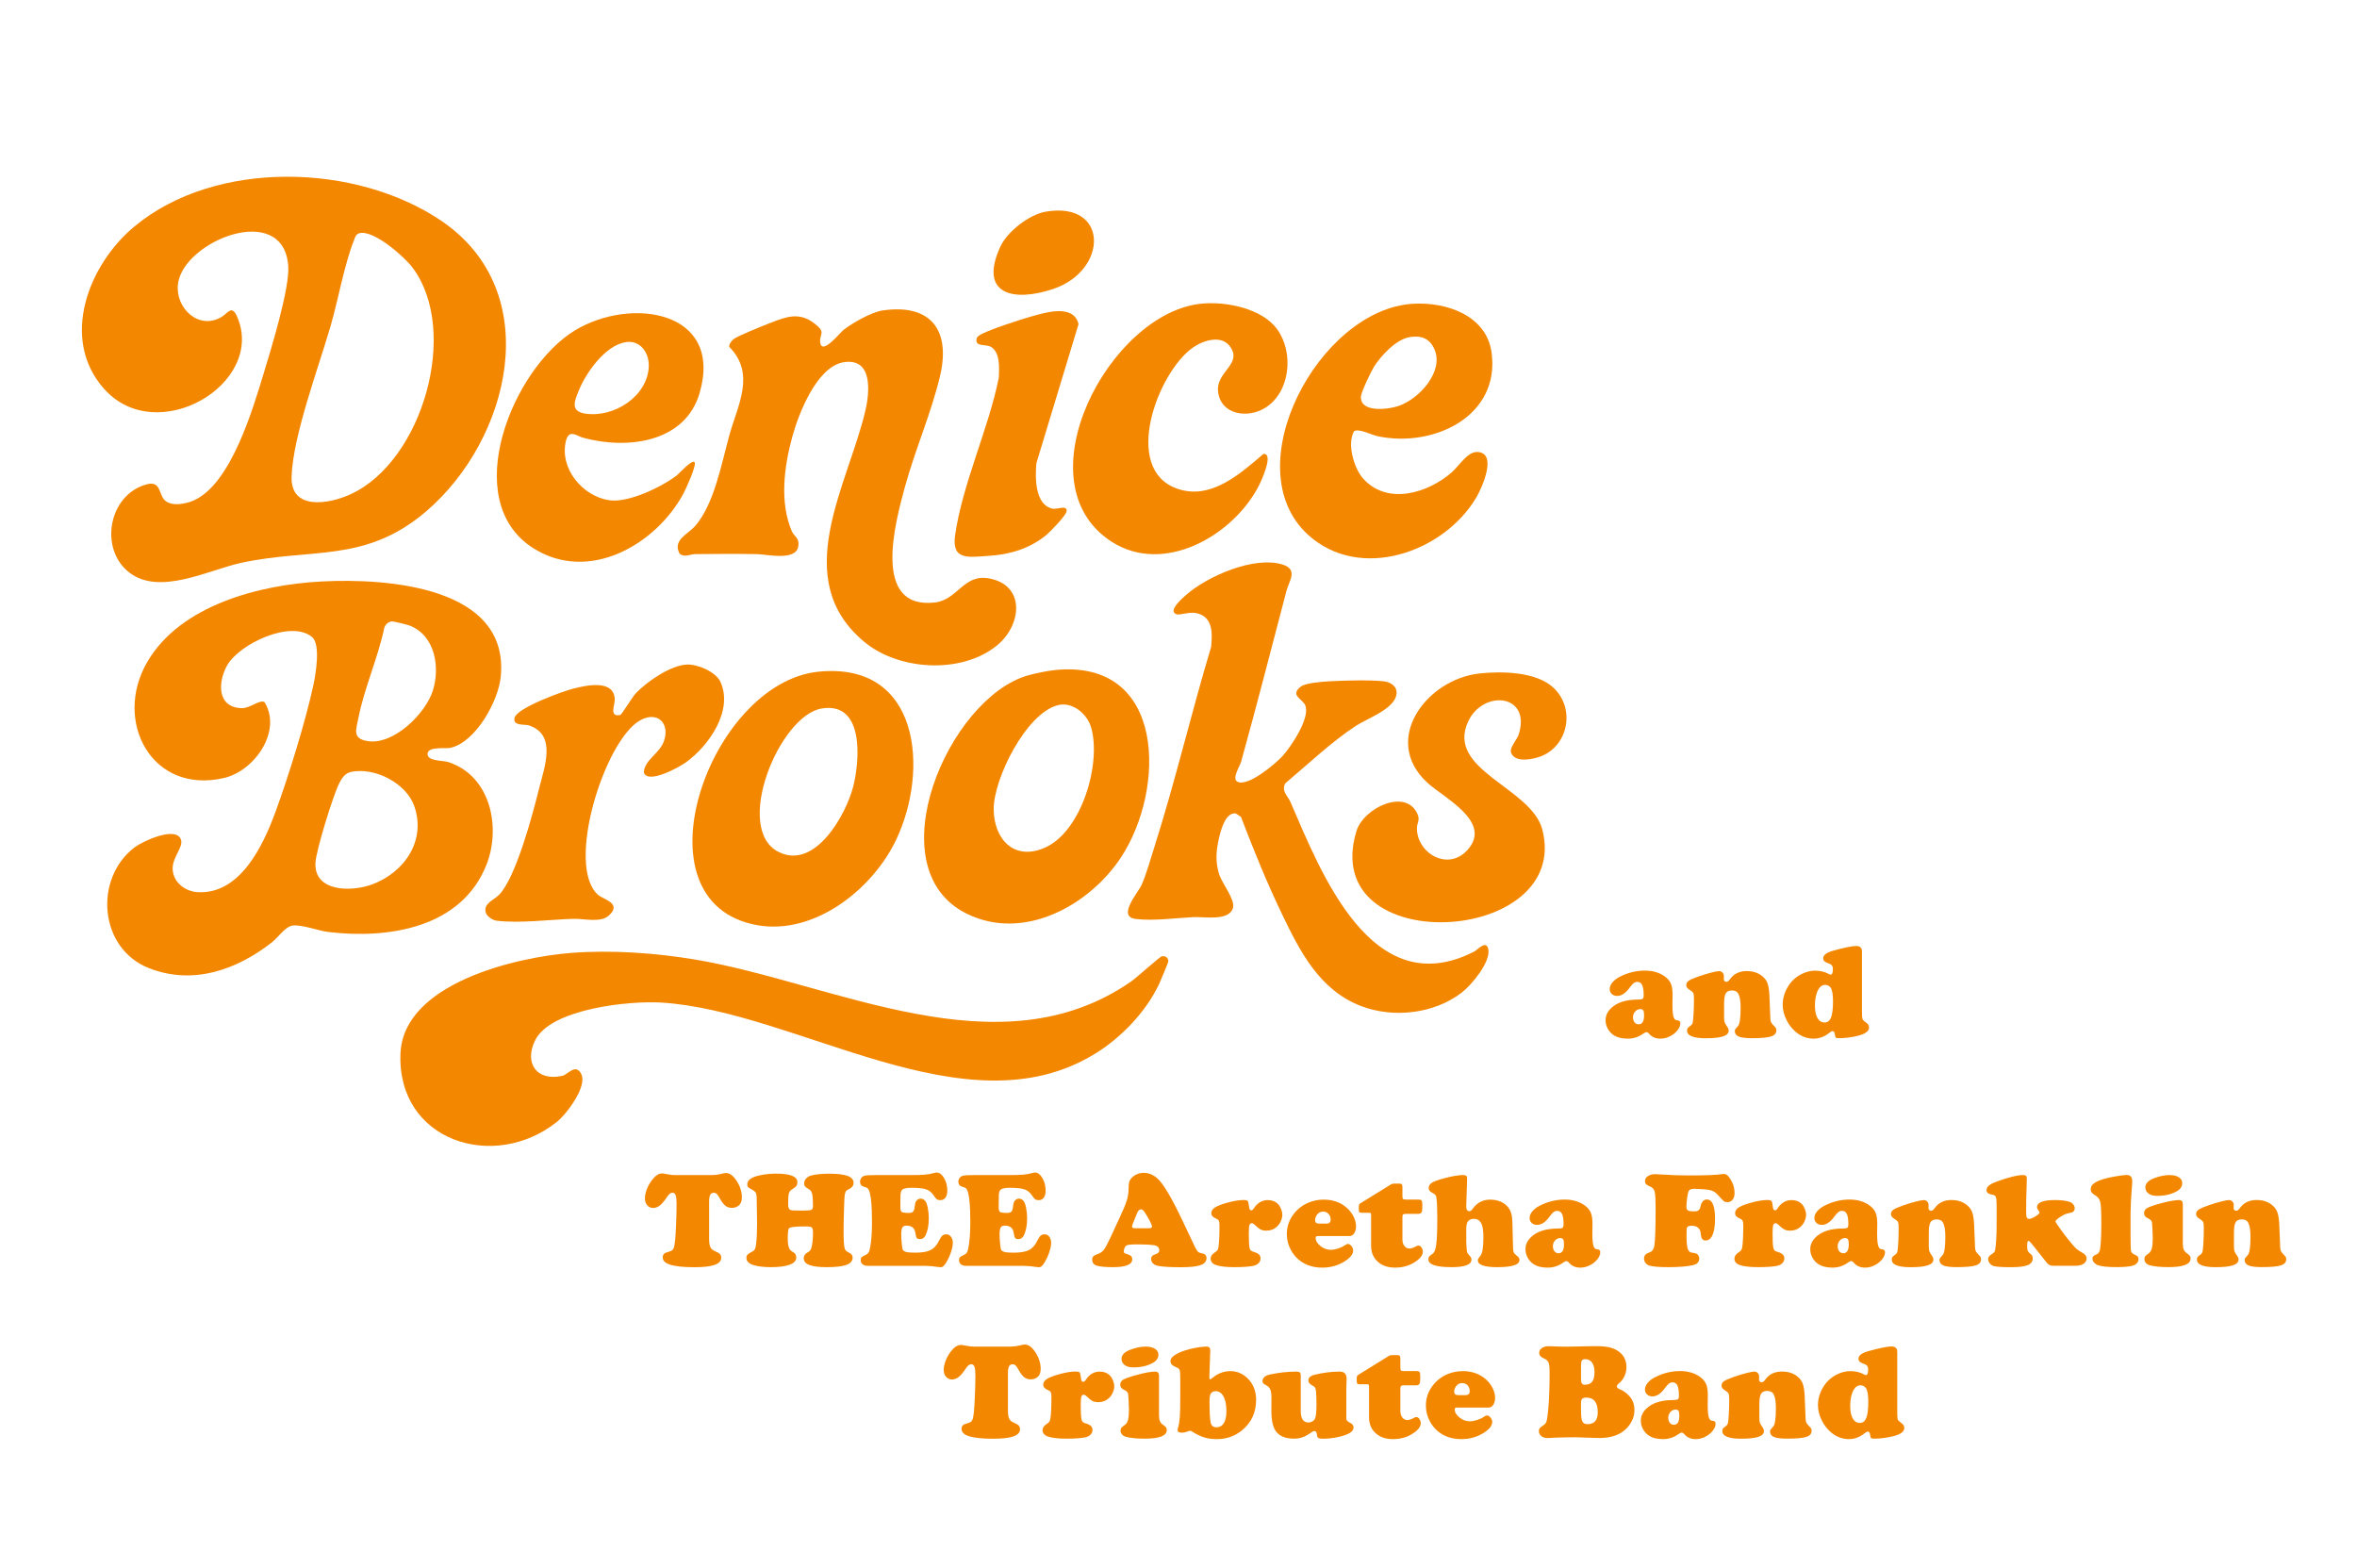 <svg xmlns:inkscape="http://www.inkscape.org/namespaces/inkscape" xmlns:sodipodi="http://sodipodi.sourceforge.net/DTD/sodipodi-0.dtd" xmlns:xlink="http://www.w3.org/1999/xlink" xmlns="http://www.w3.org/2000/svg" xmlns:svg="http://www.w3.org/2000/svg" id="svg1" width="1333.333" height="886.788" viewBox="0 0 1333.333 886.788" sodipodi:docname="Logo_DeniceBrooks-Band.ai"><defs id="defs1"><clipPath clipPathUnits="userSpaceOnUse" id="clipPath2"><path d="m 34.738,54.551 h 935.399 v 535.6 H 34.738 Z" transform="translate(-69.87,-452.893)" id="path2"></path></clipPath><clipPath clipPathUnits="userSpaceOnUse" id="clipPath4"><path d="m 34.738,54.551 h 935.399 v 535.6 H 34.738 Z" transform="translate(-136.591,-418.419)" id="path4"></path></clipPath><clipPath clipPathUnits="userSpaceOnUse" id="clipPath6"><path d="m 34.738,54.551 h 935.399 v 535.6 H 34.738 Z" transform="translate(-242.605,-260.854)" id="path6"></path></clipPath><clipPath clipPathUnits="userSpaceOnUse" id="clipPath8"><path d="m 34.738,54.551 h 935.399 v 535.6 H 34.738 Z" transform="translate(-288.365,-430.159)" id="path8"></path></clipPath><clipPath clipPathUnits="userSpaceOnUse" id="clipPath10"><path d="m 34.738,54.551 h 935.399 v 535.6 H 34.738 Z" transform="translate(-524.841,-333.559)" id="path10"></path></clipPath><clipPath clipPathUnits="userSpaceOnUse" id="clipPath12"><path d="m 34.738,54.551 h 935.399 v 535.6 H 34.738 Z" transform="translate(-447.407,-380.816)" id="path12"></path></clipPath><clipPath clipPathUnits="userSpaceOnUse" id="clipPath14"><path d="m 34.738,54.551 h 935.399 v 535.6 H 34.738 Z" transform="translate(-347.147,-380.121)" id="path14"></path></clipPath><clipPath clipPathUnits="userSpaceOnUse" id="clipPath16"><path d="m 34.738,54.551 h 935.399 v 535.6 H 34.738 Z" transform="translate(-599.591,-536.231)" id="path16"></path></clipPath><clipPath clipPathUnits="userSpaceOnUse" id="clipPath18"><path d="m 34.738,54.551 h 935.399 v 535.6 H 34.738 Z" transform="translate(-294.675,-469.017)" id="path18"></path></clipPath><clipPath clipPathUnits="userSpaceOnUse" id="clipPath20"><path d="m 34.738,54.551 h 935.399 v 535.6 H 34.738 Z" transform="translate(-627.716,-379.383)" id="path20"></path></clipPath><clipPath clipPathUnits="userSpaceOnUse" id="clipPath22"><path d="m 34.738,54.551 h 935.399 v 535.6 H 34.738 Z" transform="translate(-509.443,-536.238)" id="path22"></path></clipPath><clipPath clipPathUnits="userSpaceOnUse" id="clipPath24"><path d="m 34.738,54.551 h 935.399 v 535.6 H 34.738 Z" transform="translate(-253.787,-285.41)" id="path24"></path></clipPath><clipPath clipPathUnits="userSpaceOnUse" id="clipPath26"><path d="m 34.738,54.551 h 935.399 v 535.6 H 34.738 Z" transform="translate(-445.216,-532.729)" id="path26"></path></clipPath><clipPath clipPathUnits="userSpaceOnUse" id="clipPath28"><path d="m 34.738,54.551 h 935.399 v 535.6 H 34.738 Z" transform="translate(-443.775,-575.314)" id="path28"></path></clipPath><clipPath clipPathUnits="userSpaceOnUse" id="clipPath30"><path d="m 34.738,54.551 h 935.399 v 535.6 H 34.738 Z" transform="translate(-411.49,-93.925)" id="path30"></path></clipPath><clipPath clipPathUnits="userSpaceOnUse" id="clipPath32"><path d="m 34.738,54.551 h 935.399 v 535.6 H 34.738 Z" transform="translate(-284.713,-166.685)" id="path32"></path></clipPath><clipPath clipPathUnits="userSpaceOnUse" id="clipPath34"><path d="m 34.738,54.551 h 935.399 v 535.6 H 34.738 Z" transform="translate(-687.04,-250.623)" id="path34"></path></clipPath></defs><g id="layer-MC0" inkscape:groupmode="layer" inkscape:label="Ebene 1"><path id="path1" d="M 0,0 C 2.914,-2.834 8.995,-1.575 12.329,-0.107 28.086,6.844 37.322,38.413 41.99,53.74 45.082,63.895 53.178,90.169 52.437,99.517 50.269,127.085 7.73,109.93 5.626,91.652 4.47,81.609 14.369,71.993 24.099,77.739 c 2.86,1.692 4.392,5.469 6.767,-0.165 11.875,-28.199 -34.225,-55.611 -56.675,-30.227 -18.769,21.224 -6.5,52.681 13.006,68.839 34.418,28.525 93.933,26.858 130.095,2.44 C 162.043,88.405 146.666,25.74 110.87,-4.822 84.968,-26.936 62.039,-20.057 32.106,-26.668 18.518,-29.672 -2.154,-40.6 -14.981,-30.717 -27.992,-20.694 -23.838,2.411 -7.597,6.738 -1.571,8.342 -2.573,2.499 0,0 M 82.523,113.255 C 81.12,112.837 80.829,111.548 80.36,110.382 76.393,100.557 73.538,84.739 70.436,74.011 65.324,56.331 54.502,27.597 53.855,10.121 53.316,-4.467 69.611,-1.74 78.897,2.518 c 30.506,13.986 46.515,69.383 26.194,96.294 -3.452,4.575 -16.626,16.198 -22.568,14.443" style="fill:#f38700;fill-opacity:1;fill-rule:nonzero;stroke:none" transform="matrix(1.333,0,0,-1.333,93.159,282.931)" clip-path="url(#clipPath2)"></path><path id="path3" d="m 0,0 c 27.74,1.419 79.811,-2.134 75.865,-40.595 -1.038,-10.116 -10.561,-27.66 -21.418,-30.023 -2.079,-0.452 -9.607,0.783 -9.622,-2.62 -0.015,-3.101 6.436,-2.639 8.832,-3.422 18.039,-5.877 22.46,-27.879 16.073,-43.779 -10.63,-26.469 -41.239,-31.379 -66.969,-28.312 -4.307,0.511 -11.178,3.209 -15.164,2.742 -3.141,-0.365 -6.224,-5.095 -8.743,-7.068 -14.976,-11.72 -33.494,-18.361 -52.259,-11.011 -21.274,8.332 -23.507,38.151 -6.011,51.324 3.354,2.523 17.545,9.154 19.595,3.204 1.106,-3.218 -3.799,-7.52 -3.527,-12.639 0.286,-5.42 5.186,-9.295 10.462,-9.635 18.266,-1.171 28.006,20.013 33.188,34.111 5.428,14.773 12.803,38.534 16.063,53.744 0.992,4.638 3.171,17.277 -0.564,20.393 -8.94,7.466 -30.901,-2.897 -36.043,-12.046 -3.956,-7.039 -4.401,-17.802 6.16,-18.132 3.64,-0.117 7.676,3.806 9.721,2.542 7.552,-12.308 -4.238,-29.137 -17.125,-32.156 -30.719,-7.204 -47.266,24.101 -32.665,49.185 C -60.063,-9.995 -26.401,-1.351 0,0 m 29.513,-16.951 c -1.388,-0.204 -2.657,-1.385 -3.048,-2.703 -2.711,-12.886 -8.416,-25.292 -10.975,-38.179 -1.022,-5.167 -2.717,-8.871 3.942,-9.921 11.02,-1.741 24.563,11.686 27.631,21.437 3.072,9.756 1.082,23.154 -9.622,27.514 -0.993,0.404 -7.172,1.964 -7.928,1.852 M 12.2,-80.85 c -2.509,-0.555 -3.961,-2.946 -4.988,-5.032 -2.524,-5.133 -9.721,-28.272 -9.973,-33.537 -0.588,-12.386 15.243,-12.337 23.847,-9.216 13.944,5.055 23.275,18.739 18.049,33.425 -3.453,9.698 -16.883,16.576 -26.935,14.36" style="fill:#f38700;fill-opacity:1;fill-rule:nonzero;stroke:none" transform="matrix(1.333,0,0,-1.333,182.122,328.896)" clip-path="url(#clipPath4)"></path><path id="path5" d="m 0,0 c 16.927,1.278 35.539,-0.029 52.234,-2.824 59.101,-9.898 128.821,-48.354 185.12,-9.324 2.445,1.692 11.914,10.374 13.026,10.665 1.412,0.375 2.771,-0.617 2.761,-2.075 -0.005,-0.535 -3.334,-8.444 -3.902,-9.64 -5.671,-11.958 -16.098,-22.838 -27.454,-29.765 -54.892,-33.478 -125.94,18.254 -183.781,21.871 -13.43,0.841 -46.989,-2.538 -53.603,-16.076 -4.697,-9.625 0.637,-17.471 11.628,-14.997 2.242,0.506 5.759,5.59 8.066,0.545 2.39,-5.212 -6.283,-16.805 -10.497,-20.15 -26.771,-21.248 -67.823,-8.001 -66.316,29.07 C -71.513,-13.062 -23.956,-1.808 0,0" style="fill:#f38700;fill-opacity:1;fill-rule:nonzero;stroke:none" transform="matrix(1.333,0,0,-1.333,323.474,538.982)" clip-path="url(#clipPath6)"></path><path id="path7" d="m 0,0 c -3.181,5.77 3.458,8.332 6.327,11.521 8.313,9.241 11.475,26.96 14.735,38.733 3.526,12.732 11.311,26.105 0,37.519 -0.257,1.142 0.998,2.6 1.808,3.291 1.486,1.268 12.724,5.799 15.411,6.829 6.791,2.621 12.323,4.91 18.873,-0.126 5.3,-4.069 1.991,-4.317 2.49,-8.137 0.716,-5.513 8.411,4.19 9.79,5.288 3.783,3.01 12.017,7.666 16.759,8.347 20.504,2.931 28.772,-8.487 24.366,-27.529 -3.591,-15.521 -10.842,-32.059 -15.05,-47.648 -3.863,-14.321 -14.285,-51.825 12.773,-48.762 9.588,1.084 12.205,12.109 22.82,10.257 15.747,-2.747 14.181,-19.771 3.591,-28.448 -14.976,-12.269 -41.575,-10.748 -56.27,1.42 -32.234,26.687 -6.994,66.534 0.405,98.277 1.853,7.948 3.112,22.415 -9.236,20.446 C 58.147,79.46 50.382,59.194 47.754,49.535 44.322,36.881 42.336,21.831 47.591,9.576 48.574,7.292 50.965,6.801 50.313,3.058 49.221,-3.174 36.888,-0.209 32.669,-0.141 24.025,0 15.292,-0.049 6.644,-0.141 4.352,-0.165 2.163,-1.687 0,0" style="fill:#f38700;fill-opacity:1;fill-rule:nonzero;stroke:none" transform="matrix(1.333,0,0,-1.333,384.487,313.243)" clip-path="url(#clipPath8)"></path><path id="path9" d="m 0,0 c 4.327,-2.717 16.542,7.719 19.387,10.879 3.621,4.03 11.83,16.261 9.533,21.486 -1.215,2.762 -6.628,4.181 -1.877,7.89 2.011,1.57 9.183,2.095 12.127,2.26 6.144,0.336 17.253,0.662 23.121,-0.014 2.949,-0.34 5.685,-2.144 5.394,-5.265 C 67.082,30.824 55.272,26.785 50.437,23.615 39.822,16.649 30.13,7.326 20.444,-0.802 c -1.704,-3.379 1.077,-5.304 2.174,-7.812 12.832,-29.458 34.393,-86.12 78.186,-63.472 1.17,0.608 5.166,5.245 5.858,0.637 0.795,-5.337 -7.108,-14.875 -11.227,-18.064 -11.667,-9.047 -28.926,-11.044 -42.677,-5.833 -17.787,6.737 -26.115,23.314 -33.741,39.185 -6.426,13.373 -12.062,27.281 -17.352,41.126 l -2.179,1.472 c -4.435,0.628 -6.401,-7.199 -7.187,-10.645 -1.2,-5.25 -1.531,-9.674 0.025,-14.924 1.205,-4.059 6.846,-10.821 5.977,-14.365 -1.457,-5.94 -12.107,-3.83 -16.829,-4.064 -7.389,-0.369 -17.214,-1.701 -24.519,-0.773 -8.012,1.016 1.027,11.05 2.588,14.55 1.961,4.404 3.848,11.205 5.374,16.003 8.906,27.995 15.619,56.758 24.085,84.89 0.523,5.75 0.904,12.716 -6.204,14.321 -3.023,0.685 -6.994,-0.924 -8.392,-0.496 -4.134,1.259 2.484,6.898 3.848,8.113 9.034,8.05 29.207,16.883 41.279,12.926 6.431,-2.105 2.543,-6.918 1.466,-10.996 C 14.626,56.788 8.422,32.467 1.729,8.385 1.2,6.47 -2.188,1.376 0,0" style="fill:#f38700;fill-opacity:1;fill-rule:nonzero;stroke:none" transform="matrix(1.333,0,0,-1.333,699.788,442.043)" clip-path="url(#clipPath10)"></path><path id="path11" d="m 0,0 c 47.532,4.953 47.221,-50.706 28.165,-79.528 -13.426,-20.315 -41.343,-35.924 -65.68,-23.718 -38.483,19.304 -7.686,91.147 26.125,100.971 C -8.511,-1.439 -2.969,-0.311 0,0 m 1.418,-14.885 c -13.554,-3.451 -27.31,-31.335 -27.241,-44.153 0.074,-12.605 8.555,-22.065 21.654,-16.353 15.732,6.859 24.208,36.05 19.634,51.255 -1.679,5.586 -7.878,10.821 -14.047,9.251" style="fill:#f38700;fill-opacity:1;fill-rule:nonzero;stroke:none" transform="matrix(1.333,0,0,-1.333,596.543,379.034)" clip-path="url(#clipPath12)"></path><path id="path13" d="M 0,0 C 43.343,4.443 47.162,-41.874 32.981,-71.498 23.112,-92.123 -1.487,-111.947 -25.976,-107.528 -79.263,-97.918 -46.218,-4.735 0,0 m 1.427,-15.609 c -17.984,-3.033 -37.658,-51.144 -18.216,-60.881 15.436,-7.739 28.579,15.789 31.647,27.801 2.815,11.035 4.771,36.152 -13.431,33.08" style="fill:#f38700;fill-opacity:1;fill-rule:nonzero;stroke:none" transform="matrix(1.333,0,0,-1.333,462.863,379.96)" clip-path="url(#clipPath14)"></path><path id="path15" d="m 0,0 c 14.221,0.797 31.138,-5.002 33.262,-20.781 3.631,-27.018 -24.658,-40.401 -48.278,-35.448 -2.618,0.55 -8.007,3.388 -10.086,2.163 -3.097,-5.347 -0.064,-15.861 3.961,-20.256 10.334,-11.292 27.498,-6.003 37.535,2.834 3.048,2.683 6.634,8.716 10.773,8.59 8.688,-0.258 2.134,-15.065 -0.474,-19.435 -13.92,-23.295 -49.35,-35.627 -71.266,-15.76 C -75.978,-69.631 -39.945,-2.236 0,0 m -1.487,-14.151 c -5.779,-0.933 -12.279,-7.953 -15.228,-12.687 -1.215,-1.94 -5.34,-10.588 -5.478,-12.43 -0.533,-7.015 11.351,-5.663 15.836,-4.152 8.945,3.014 19.6,14.778 15.287,24.248 -2.03,4.448 -5.487,5.818 -10.417,5.021" style="fill:#f38700;fill-opacity:1;fill-rule:nonzero;stroke:none" transform="matrix(1.333,0,0,-1.333,799.454,171.814)" clip-path="url(#clipPath16)"></path><path id="path17" d="m 0,0 c 1.027,-1.123 -3.759,-11.555 -4.762,-13.407 -11.731,-21.642 -40.108,-38.024 -63.684,-23.081 -31.869,20.203 -8.728,76.422 17.733,92.44 C -26.93,70.341 12.265,64.332 2.178,29.449 -3.966,8.186 -28.668,5.24 -47.468,10.422 c -2.628,0.725 -5.912,3.913 -7.182,-1.696 -2.583,-11.4 7.029,-23.149 18.404,-24.875 8.096,-1.225 22.198,5.595 28.654,10.495 C -6.55,-4.866 -1.166,1.274 0,0 m -29.014,50.969 c -8.822,-1.235 -17.096,-13.038 -20.153,-20.674 -1.65,-4.113 -3.774,-8.653 2.697,-9.669 12.304,-1.93 26.707,7.408 27.048,20.183 0.143,5.532 -3.532,11.006 -9.592,10.16" style="fill:#f38700;fill-opacity:1;fill-rule:nonzero;stroke:none" transform="matrix(1.333,0,0,-1.333,392.9,261.432)" clip-path="url(#clipPath18)"></path><path id="path19" d="m 0,0 c 9.622,1.031 24.213,0.773 31.514,-6.183 9.651,-9.207 5.853,-26.119 -7.405,-29.61 -3.186,-0.841 -8.955,-1.75 -10.649,1.959 -1.032,2.271 2.455,5.591 3.24,8.172 5.167,16.961 -15.045,18.852 -21.432,5.479 -9.968,-20.889 26.801,-28.127 31.405,-46.128 12.561,-49.16 -95.168,-55.188 -78.967,-0.753 3.008,10.106 21.062,18.516 25.937,7.471 1.205,-2.727 -0.153,-3.67 -0.202,-5.886 -0.247,-10.656 13.247,-18.871 21.654,-9.188 10.329,11.885 -10.259,21.846 -17.313,28.379 C -41.842,-28.122 -22.42,-2.401 0,0" style="fill:#f38700;fill-opacity:1;fill-rule:nonzero;stroke:none" transform="matrix(1.333,0,0,-1.333,836.955,380.945)" clip-path="url(#clipPath20)"></path><path id="path21" d="m 0,0 c 10.556,1.123 25.996,-1.91 32.487,-10.908 6.979,-9.679 5.675,-26.357 -4.994,-33.182 -7.483,-4.784 -19.215,-3.116 -20.168,7.034 -0.775,8.312 10.65,11.516 4.974,19.06 -3.714,4.944 -11.484,2.358 -15.707,-0.651 -14.996,-10.685 -30.106,-51.426 -6.747,-59.778 14.363,-5.133 26.845,6.252 36.734,14.671 4.574,0.413 -0.859,-11.351 -1.778,-13.178 -10.62,-21.127 -40.326,-38.603 -62.815,-23.937 C -76.675,-75.659 -38.839,-4.132 0,0" style="fill:#f38700;fill-opacity:1;fill-rule:nonzero;stroke:none" transform="matrix(1.333,0,0,-1.333,679.257,171.804)" clip-path="url(#clipPath22)"></path><path id="path23" d="m 0,0 c 2.139,-1.872 10.338,-3.539 4.495,-8.755 -3.557,-3.169 -10.457,-1.21 -15.204,-1.366 -9.627,-0.311 -23.077,-2.008 -32.457,-0.778 -1.664,0.219 -4.035,1.784 -4.519,3.384 -1.205,3.976 3.492,5.337 5.67,7.622 7.227,7.564 14.246,34.286 16.938,45.082 2.272,9.115 7.69,22.988 -4.51,26.834 -1.531,0.481 -6.846,-0.414 -5.888,3.208 1.121,4.21 20.434,11.21 25.003,12.362 5.33,1.346 17.017,4.015 17.516,-4.429 0.143,-2.391 -2.599,-7.87 2.371,-6.762 0.558,0.122 5.132,7.73 6.604,9.256 4.707,4.89 14.665,11.817 21.614,12.119 4.589,0.199 12.295,-3.082 14.246,-7.336 5.601,-12.24 -5.014,-27.227 -14.655,-34.169 -2.9,-2.09 -16.38,-9.537 -17.871,-4.166 0.469,5.45 6.737,7.846 8.594,13.291 2.574,7.564 -2.874,12.853 -10.234,8.658 C 2.652,65.46 -14.068,12.299 0,0" style="fill:#f38700;fill-opacity:1;fill-rule:nonzero;stroke:none" transform="matrix(1.333,0,0,-1.333,338.382,506.241)" clip-path="url(#clipPath24)"></path><path id="path25" d="m 0,0 c 5.038,0.836 11.035,0.637 12.378,-5.138 l -17.881,-59 c -0.548,-5.867 -0.74,-17.845 6.945,-19.333 1.922,-0.369 6.125,1.75 5.873,-1.069 -0.148,-1.667 -6.885,-8.677 -8.56,-10.053 -6.969,-5.717 -15.218,-8.269 -24.173,-8.857 -8.876,-0.578 -16.113,-2.129 -14.591,8.682 3.062,21.691 14.191,45.175 18.557,66.909 0.143,3.942 0.677,10.646 -3.314,13.047 -2.238,1.351 -7.34,-0.223 -5.972,3.879 0.395,1.182 4.673,2.786 6.016,3.325 C -19.288,-5.42 -5.503,-0.914 0,0" style="fill:#f38700;fill-opacity:1;fill-rule:nonzero;stroke:none" transform="matrix(1.333,0,0,-1.333,593.621,176.482)" clip-path="url(#clipPath26)"></path><path id="path27" d="m 0,0 c 26.757,4.463 26.49,-24.943 3.057,-32.822 -16.66,-5.6 -31.76,-2.504 -22.469,17.859 C -16.463,-8.497 -7.113,-1.186 0,0" style="fill:#f38700;fill-opacity:1;fill-rule:nonzero;stroke:none" transform="matrix(1.333,0,0,-1.333,591.7,119.703)" clip-path="url(#clipPath28)"></path><path id="path29" d="m 0,0 c -0.657,0.073 -1.507,0.214 -2.534,0.423 -0.499,0.112 -0.938,0.17 -1.319,0.17 -1.417,0 -2.85,-0.958 -4.302,-2.878 -0.899,-1.186 -1.615,-2.479 -2.149,-3.879 -0.533,-1.4 -0.8,-2.683 -0.8,-3.85 0,-1.181 0.331,-2.158 1.003,-2.917 0.667,-0.763 1.516,-1.142 2.549,-1.142 0.918,0 1.862,0.365 2.84,1.099 0.82,0.622 1.872,1.891 3.151,3.806 0.706,1.055 1.433,1.58 2.178,1.58 0.608,0 1.048,-0.355 1.319,-1.07 0.267,-0.714 0.4,-1.92 0.4,-3.612 0,-2.406 -0.069,-5.25 -0.202,-8.531 -0.134,-3.281 -0.277,-5.653 -0.43,-7.121 -0.173,-1.653 -0.395,-2.776 -0.672,-3.355 -0.276,-0.583 -0.78,-0.981 -1.506,-1.186 -1.186,-0.359 -1.862,-0.583 -2.035,-0.675 -0.687,-0.433 -1.033,-1.036 -1.033,-1.809 0,-1.429 0.969,-2.459 2.895,-3.101 2.297,-0.773 5.809,-1.157 10.551,-1.157 3.857,0 6.717,0.331 8.579,0.987 1.862,0.661 2.796,1.667 2.796,3.019 0,0.675 -0.188,1.21 -0.558,1.594 -0.376,0.384 -1.077,0.792 -2.109,1.225 -0.954,0.394 -1.601,0.962 -1.946,1.692 -0.346,0.734 -0.519,1.91 -0.519,3.529 v 15.794 c 0,1.332 0.153,2.294 0.459,2.877 0.307,0.579 0.815,0.871 1.522,0.871 0.513,0 0.953,-0.175 1.319,-0.535 0.36,-0.355 0.859,-1.118 1.486,-2.285 0.726,-1.278 1.462,-2.192 2.208,-2.746 0.746,-0.559 1.625,-0.837 2.638,-0.837 1.072,0 1.985,0.282 2.751,0.846 1.013,0.754 1.517,1.95 1.517,3.583 0,2.387 -0.732,4.71 -2.189,6.966 -1.462,2.26 -2.968,3.388 -4.514,3.388 -0.44,0 -0.949,-0.078 -1.522,-0.228 -1.338,-0.375 -2.815,-0.593 -4.44,-0.647 H 2.277 C 1.418,-0.112 0.657,-0.078 0,0 m 37.243,-12.017 c -2.198,-0.637 -3.769,-1.283 -4.702,-1.93 -0.939,-0.651 -1.403,-1.424 -1.403,-2.328 0,-0.997 0.677,-1.76 2.035,-2.285 0.573,-0.223 0.953,-0.52 1.146,-0.889 0.188,-0.365 0.287,-0.973 0.287,-1.818 0,-4.623 -0.154,-7.793 -0.46,-9.504 -0.079,-0.506 -0.222,-0.909 -0.43,-1.201 -0.212,-0.291 -0.592,-0.612 -1.145,-0.972 -1.146,-0.768 -1.719,-1.643 -1.719,-2.62 0,-1.298 0.78,-2.212 2.346,-2.737 1.758,-0.583 4.332,-0.875 7.71,-0.875 3.557,0 6.249,0.19 8.081,0.564 0.919,0.19 1.655,0.569 2.208,1.142 0.553,0.574 0.83,1.245 0.83,2.018 0,1.259 -0.86,2.143 -2.578,2.649 -0.781,0.229 -1.295,0.447 -1.532,0.666 -0.242,0.214 -0.424,0.603 -0.558,1.167 -0.212,1.035 -0.316,2.97 -0.316,5.814 0,1.895 0.079,3.145 0.242,3.733 0.163,0.593 0.514,0.89 1.047,0.89 0.346,0 0.716,-0.195 1.117,-0.593 1.071,-1.036 1.936,-1.721 2.593,-2.057 0.662,-0.34 1.477,-0.51 2.45,-0.51 1.778,0 3.28,0.573 4.5,1.721 0.671,0.602 1.215,1.371 1.634,2.299 0.42,0.933 0.633,1.837 0.633,2.722 0,0.788 -0.173,1.614 -0.519,2.47 -0.341,0.855 -0.78,1.555 -1.319,2.1 -1.106,1.108 -2.529,1.662 -4.267,1.662 -2.465,0 -4.461,-1.176 -5.992,-3.524 -0.341,-0.545 -0.706,-0.817 -1.087,-0.817 -0.498,0 -0.795,0.413 -0.889,1.24 -0.173,1.521 -0.37,2.425 -0.587,2.707 -0.223,0.282 -0.835,0.423 -1.848,0.423 -2.064,-0.019 -4.569,-0.461 -7.508,-1.327 m 41.437,1.298 c -1.338,0 -3.23,-0.282 -5.675,-0.846 -2.445,-0.564 -4.737,-1.249 -6.876,-2.056 -1.551,-0.583 -2.322,-1.468 -2.322,-2.654 0,-0.997 0.593,-1.75 1.774,-2.256 0.958,-0.413 1.491,-1.006 1.605,-1.774 0.04,-0.282 0.104,-1.278 0.188,-2.98 0.089,-1.701 0.128,-2.858 0.128,-3.48 0,-1.94 -0.123,-3.393 -0.37,-4.371 -0.252,-0.982 -0.672,-1.686 -1.26,-2.119 -0.864,-0.617 -1.398,-1.069 -1.605,-1.351 -0.213,-0.282 -0.316,-0.676 -0.316,-1.187 0,-0.602 0.202,-1.137 0.617,-1.604 0.41,-0.471 0.949,-0.802 1.615,-0.991 1.971,-0.525 4.634,-0.788 7.997,-0.788 6.249,0 9.37,1.211 9.37,3.636 0,0.452 -0.098,0.827 -0.301,1.118 -0.198,0.292 -0.593,0.642 -1.185,1.055 -0.726,0.511 -1.211,1.065 -1.448,1.668 -0.242,0.597 -0.36,1.55 -0.36,2.848 v 16.387 c 0,1.162 -0.524,1.745 -1.576,1.745 m -10.802,9.197 c -2.352,-0.923 -3.527,-2.192 -3.527,-3.811 0,-1.2 0.553,-2.143 1.664,-2.819 0.82,-0.525 1.927,-0.788 3.325,-0.788 3.304,0 6.12,0.666 8.451,2.003 1.472,0.846 2.208,1.993 2.208,3.442 0,1.03 -0.489,1.852 -1.462,2.464 -0.973,0.613 -2.292,0.919 -3.957,0.919 -2.079,0 -4.317,-0.471 -6.702,-1.41 m 32.639,1.41 c -1.585,0 -3.492,-0.243 -5.72,-0.719 -2.222,-0.482 -4.08,-1.041 -5.571,-1.677 -2.732,-1.206 -4.1,-2.436 -4.1,-3.695 0,-0.622 0.193,-1.137 0.573,-1.541 0.385,-0.403 1.072,-0.812 2.065,-1.225 0.706,-0.282 1.136,-0.666 1.289,-1.157 0.153,-0.491 0.232,-1.701 0.232,-3.636 v -7.787 c 0,-3.909 -0.069,-6.767 -0.202,-8.575 -0.134,-1.804 -0.391,-3.316 -0.776,-4.541 -0.094,-0.321 -0.143,-0.603 -0.143,-0.846 0,-0.753 0.593,-1.127 1.778,-1.127 0.667,0 1.25,0.092 1.749,0.282 0.973,0.359 1.565,0.534 1.778,0.534 0.168,0 0.4,-0.082 0.686,-0.252 1.892,-1.201 3.636,-2.052 5.231,-2.553 1.596,-0.495 3.384,-0.748 5.374,-0.748 4.011,0 7.508,1.186 10.487,3.553 4.144,3.272 6.218,7.647 6.218,13.116 0,3.835 -1.279,6.951 -3.837,9.338 -2.045,1.896 -4.407,2.848 -7.079,2.848 -2.697,0 -5.161,-0.904 -7.394,-2.707 -0.632,-0.511 -1.013,-0.763 -1.146,-0.763 -0.252,0 -0.375,0.189 -0.375,0.564 v 0.622 l 0.375,11.001 c 0.015,1.127 -0.479,1.691 -1.492,1.691 m 6.506,-20.251 c 1.22,-1.507 1.832,-3.894 1.832,-7.166 0,-2.216 -0.36,-3.908 -1.087,-5.075 -0.726,-1.166 -1.788,-1.75 -3.181,-1.75 -1.358,0 -2.168,0.715 -2.435,2.144 -0.306,1.541 -0.459,4.521 -0.459,8.94 0,1.618 0.183,2.688 0.543,3.218 0.46,0.695 1.205,1.04 2.238,1.04 0.993,-0.034 1.842,-0.486 2.549,-1.351 m 31.696,9.644 c -3.744,0 -7.493,-0.403 -11.237,-1.21 -2.193,-0.472 -3.295,-1.42 -3.295,-2.849 0,-0.398 0.099,-0.705 0.301,-0.933 0.203,-0.224 0.672,-0.525 1.418,-0.9 0.785,-0.432 1.324,-1.03 1.62,-1.793 0.297,-0.759 0.445,-1.95 0.445,-3.568 v -1.298 c -0.02,-1.089 -0.03,-2.407 -0.03,-3.947 0,-4.137 0.642,-7.078 1.921,-8.828 1.507,-2.086 4.1,-3.131 7.765,-3.131 2.218,0 4.293,0.647 6.219,1.945 0.978,0.661 1.561,1.04 1.749,1.142 0.192,0.107 0.405,0.155 0.632,0.155 0.632,0 0.993,-0.583 1.086,-1.75 0.06,-0.597 0.257,-1.001 0.588,-1.21 0.336,-0.209 0.963,-0.311 1.877,-0.311 2.238,0 4.549,0.272 6.935,0.817 4.07,0.923 6.105,2.231 6.105,3.923 0,0.865 -0.469,1.521 -1.402,1.973 -1.107,0.525 -1.665,1.109 -1.665,1.75 v 12.435 c 0.02,1.298 0.049,2.401 0.089,3.301 0.02,0.641 0.03,1.064 0.03,1.268 0,2.013 -0.969,3.019 -2.895,3.019 -3.458,0 -6.965,-0.432 -10.521,-1.298 -1.872,-0.447 -2.806,-1.259 -2.806,-2.425 0,-0.866 0.544,-1.58 1.63,-2.144 0.539,-0.282 0.899,-0.53 1.092,-0.744 0.193,-0.219 0.326,-0.559 0.4,-1.031 0.212,-1.127 0.316,-3.232 0.316,-6.319 0,-3.121 -0.212,-5.133 -0.632,-6.033 -0.207,-0.452 -0.583,-0.836 -1.116,-1.142 -0.534,-0.311 -1.077,-0.467 -1.635,-0.467 -2.198,0 -3.295,1.634 -3.295,4.905 v 15.288 c 0,0.939 -0.563,1.41 -1.689,1.41 m 44.247,-6.12 c 0.193,0.19 0.553,0.282 1.087,0.282 h 5.191 c 0.707,0 1.191,0.175 1.457,0.525 0.272,0.345 0.405,0.972 0.405,1.872 v 1.667 c 0,0.826 -0.108,1.366 -0.316,1.619 -0.212,0.257 -0.671,0.384 -1.378,0.384 h -5.3 c -0.593,0 -0.978,0.082 -1.161,0.252 -0.182,0.171 -0.271,0.535 -0.271,1.099 v 3.806 c 0,0.642 -0.084,1.07 -0.242,1.284 -0.163,0.218 -0.484,0.325 -0.963,0.325 h -2.322 c -0.474,0 -0.879,-0.082 -1.2,-0.252 l -13.129,-8.123 c -0.42,-0.263 -0.637,-0.676 -0.657,-1.24 v -1.244 c 0,-0.657 0.074,-1.075 0.227,-1.255 0.153,-0.179 0.509,-0.267 1.062,-0.267 h 2.949 c 0.439,0 0.716,-0.053 0.82,-0.155 0.103,-0.103 0.158,-0.37 0.158,-0.803 v -13.032 c 0,-2.781 0.923,-5.027 2.781,-6.728 1.852,-1.702 4.307,-2.552 7.364,-2.552 3.858,0 7.143,1.137 9.86,3.412 1.299,1.075 1.946,2.193 1.946,3.359 0,0.637 -0.193,1.23 -0.573,1.775 -0.381,0.549 -0.8,0.821 -1.26,0.821 -0.286,0 -0.573,-0.087 -0.859,-0.257 -1.225,-0.676 -2.208,-1.012 -2.954,-1.012 -0.879,0 -1.601,0.355 -2.164,1.07 -0.563,0.714 -0.844,1.638 -0.844,2.766 v 9.533 c 0,0.525 0.094,0.879 0.286,1.069 m 39.145,-7.967 c 0.519,0.782 0.776,1.784 0.776,3.004 0,1.502 -0.45,3.048 -1.349,4.628 -0.78,1.39 -1.813,2.591 -3.092,3.607 -2.544,2.032 -5.631,3.047 -9.256,3.047 -2.277,0 -4.387,-0.403 -6.338,-1.215 -2.598,-1.069 -4.737,-2.698 -6.416,-4.876 -1.951,-2.522 -2.924,-5.361 -2.924,-8.521 0,-2.348 0.563,-4.584 1.689,-6.713 0.86,-1.595 1.951,-2.961 3.27,-4.089 2.712,-2.294 6.076,-3.441 10.086,-3.441 3.972,0 7.479,1.118 10.516,3.359 1.719,1.259 2.579,2.567 2.579,3.918 0,0.642 -0.237,1.259 -0.716,1.862 -0.475,0.603 -0.964,0.904 -1.462,0.904 -0.381,0 -0.894,-0.229 -1.547,-0.676 -0.726,-0.51 -1.644,-0.938 -2.766,-1.283 -1.116,-0.35 -2.133,-0.525 -3.052,-0.525 -1.546,0 -2.993,0.539 -4.342,1.623 -1.343,1.08 -2.02,2.232 -2.02,3.457 0,0.505 0.296,0.758 0.889,0.758 h 13.47 c 0.82,0 1.492,0.394 2.005,1.172 m -16.176,4.443 c -0.277,0.223 -0.415,0.622 -0.415,1.186 0,0.787 0.286,1.57 0.859,2.338 0.613,0.826 1.452,1.24 2.524,1.24 0.954,0 1.729,-0.316 2.317,-0.958 0.592,-0.637 0.889,-1.468 0.889,-2.479 0,-1.113 -0.613,-1.668 -1.833,-1.668 h -2.894 c -0.687,0 -1.171,0.117 -1.447,0.341 m 56.067,-18.39 c 2.771,-0.092 4.51,-0.141 5.216,-0.141 5.196,0 9.123,1.478 11.781,4.429 2.005,2.236 3.008,4.71 3.008,7.418 0,2.294 -0.657,4.2 -1.976,5.726 -1.279,1.463 -2.707,2.508 -4.273,3.131 -0.8,0.316 -1.2,0.714 -1.2,1.181 0,0.433 0.331,0.914 1.003,1.439 0.933,0.734 1.679,1.716 2.232,2.95 0.554,1.23 0.83,2.494 0.83,3.792 0,2.615 -0.933,4.701 -2.805,6.261 -1.146,0.958 -2.5,1.639 -4.056,2.047 -1.556,0.403 -3.605,0.603 -6.149,0.603 -1.067,0 -2.262,-0.015 -3.581,-0.054 -4.204,-0.112 -7.019,-0.17 -8.457,-0.17 -1.946,0 -3.763,0.039 -5.443,0.112 -1.012,0.058 -1.842,0.087 -2.494,0.087 -1.186,0 -2.154,-0.267 -2.91,-0.792 -0.75,-0.525 -1.131,-1.201 -1.131,-2.032 0,-1.011 0.632,-1.784 1.892,-2.309 1.092,-0.472 1.783,-1.069 2.08,-1.794 0.296,-0.724 0.444,-2.182 0.444,-4.385 0,-5.998 -0.183,-11.049 -0.548,-15.147 -0.247,-2.63 -0.474,-4.346 -0.687,-5.148 -0.207,-0.797 -0.593,-1.385 -1.146,-1.76 -0.953,-0.641 -1.556,-1.108 -1.803,-1.409 -0.251,-0.302 -0.375,-0.715 -0.375,-1.245 0,-0.807 0.336,-1.502 1.003,-2.085 0.686,-0.583 1.615,-0.875 2.781,-0.875 0.479,0 1.269,0.049 2.38,0.141 1.24,0.078 3.206,0.131 5.903,0.17 l 3.838,0.029 c 0.573,-0.019 2.124,-0.078 4.643,-0.17 m -2.277,32.759 c 0.257,0.365 0.721,0.55 1.388,0.55 1.264,0 2.238,-0.482 2.924,-1.454 0.687,-0.967 1.032,-2.333 1.032,-4.103 0,-1.823 -0.335,-3.164 -1.002,-4.02 -0.667,-0.855 -1.709,-1.283 -3.122,-1.283 -0.593,0 -1.013,0.189 -1.25,0.564 -0.237,0.379 -0.355,1.025 -0.355,1.949 v 5.809 c 0,0.958 0.128,1.624 0.385,1.988 m 0.099,-16.289 c 0.326,0.359 0.909,0.539 1.748,0.539 3.25,0 4.876,-2.09 4.876,-6.261 0,-3.349 -1.453,-5.022 -4.357,-5.022 -1.111,0 -1.847,0.404 -2.208,1.211 -0.365,0.812 -0.543,2.445 -0.543,4.91 v 2.678 c 0,0.938 0.158,1.59 0.484,1.945 m 30.753,9.085 c -1.265,-0.681 -2.263,-1.468 -2.999,-2.372 -0.736,-0.9 -1.101,-1.804 -1.101,-2.708 0,-0.885 0.296,-1.599 0.889,-2.144 0.593,-0.544 1.353,-0.816 2.292,-0.816 1.852,0 3.63,1.196 5.33,3.582 0.666,0.905 1.229,1.522 1.679,1.862 0.444,0.336 0.958,0.506 1.531,0.506 0.953,0 1.645,-0.447 2.065,-1.337 0.42,-0.895 0.627,-2.338 0.627,-4.331 0,-0.788 -0.143,-1.293 -0.43,-1.507 -0.286,-0.219 -0.983,-0.326 -2.089,-0.326 -4.989,-0.019 -8.733,-1.215 -11.237,-3.583 -1.605,-1.502 -2.406,-3.232 -2.406,-5.186 0,-1.225 0.297,-2.397 0.889,-3.515 0.593,-1.118 1.393,-2.027 2.406,-2.722 1.551,-1.05 3.571,-1.58 6.075,-1.58 2.426,0 4.594,0.69 6.506,2.061 0.632,0.471 1.136,0.705 1.521,0.705 0.341,0 0.716,-0.243 1.116,-0.734 1.166,-1.352 2.752,-2.032 4.757,-2.032 1.566,0 3.067,0.413 4.5,1.244 1.165,0.657 2.119,1.473 2.85,2.45 0.736,0.977 1.106,1.92 1.106,2.825 0,0.695 -0.306,1.088 -0.918,1.181 -0.613,0.097 -1.013,0.199 -1.206,0.311 -0.187,0.112 -0.39,0.374 -0.597,0.792 -0.42,0.861 -0.633,2.752 -0.633,5.668 l 0.06,4.2 c 0,1.993 -0.247,3.559 -0.731,4.696 -0.489,1.138 -1.344,2.149 -2.569,3.034 -2.312,1.652 -5.127,2.484 -8.451,2.484 -3.764,0 -7.375,-0.905 -10.832,-2.708 m 10.155,-14.19 c 0.222,-0.354 0.331,-1.05 0.331,-2.085 0,-2.538 -0.766,-3.806 -2.292,-3.806 -0.726,0 -1.309,0.277 -1.748,0.831 -0.44,0.554 -0.657,1.283 -0.657,2.183 0,0.943 0.306,1.75 0.928,2.425 0.623,0.681 1.354,1.016 2.193,1.016 0.613,-0.019 1.028,-0.204 1.245,-0.564 m 52.635,11.721 c -0.479,1.195 -1.319,2.231 -2.524,3.116 -1.719,1.239 -3.784,1.861 -6.19,1.861 -3.136,0 -5.522,-1.166 -7.167,-3.495 -0.513,-0.714 -1.002,-1.074 -1.462,-1.074 -0.76,0 -1.146,0.452 -1.146,1.356 0,0.112 0.01,0.243 0.03,0.394 0.02,0.413 0.03,0.646 0.03,0.705 0,0.564 -0.198,1.05 -0.588,1.468 -0.39,0.413 -0.874,0.617 -1.447,0.617 -0.633,0 -1.798,-0.219 -3.498,-0.661 -1.699,-0.442 -3.467,-0.982 -5.3,-1.624 -2.084,-0.734 -3.457,-1.336 -4.129,-1.818 -0.667,-0.481 -1.003,-1.093 -1.003,-1.847 0,-0.734 0.41,-1.356 1.235,-1.862 0.954,-0.583 1.532,-1.074 1.734,-1.482 0.198,-0.404 0.301,-1.254 0.301,-2.552 0,-2.348 -0.069,-4.594 -0.202,-6.738 -0.114,-1.808 -0.237,-2.941 -0.371,-3.398 -0.138,-0.462 -0.449,-0.87 -0.948,-1.23 -0.613,-0.432 -0.998,-0.768 -1.161,-1.001 -0.163,-0.233 -0.242,-0.579 -0.242,-1.031 0,-2.158 2.653,-3.242 7.967,-3.242 3.325,0 5.77,0.262 7.336,0.792 1.565,0.525 2.351,1.342 2.351,2.45 0,0.433 -0.104,0.822 -0.317,1.157 -0.8,1.186 -1.274,1.984 -1.417,2.397 -0.143,0.413 -0.217,1.176 -0.217,2.285 v 5.585 c 0,2.124 0.242,3.592 0.716,4.399 0.479,0.812 1.358,1.216 2.637,1.216 1.339,0 2.258,-0.501 2.752,-1.498 0.612,-1.239 0.918,-3.159 0.918,-5.75 0,-4.477 -0.385,-7.107 -1.146,-7.9 -0.652,-0.695 -1.032,-1.132 -1.146,-1.312 -0.118,-0.175 -0.172,-0.452 -0.172,-0.831 0,-1.05 0.563,-1.814 1.689,-2.285 1.092,-0.452 2.954,-0.676 5.591,-0.676 3.878,0 6.57,0.243 8.081,0.734 1.507,0.486 2.263,1.352 2.263,2.596 0,0.544 -0.144,0.967 -0.43,1.269 -0.973,1.016 -1.561,1.701 -1.764,2.056 -0.197,0.36 -0.321,0.914 -0.355,1.667 l -0.405,9.927 c -0.114,2.314 -0.41,4.064 -0.884,5.26 m 37.712,15.609 c -1.665,0 -4.939,-0.666 -9.829,-2.003 -2.771,-0.768 -4.159,-1.842 -4.159,-3.213 0,-0.939 0.602,-1.6 1.807,-1.974 0.86,-0.262 1.458,-0.578 1.794,-0.948 0.33,-0.364 0.498,-0.894 0.498,-1.589 0,-1.619 -0.306,-2.426 -0.918,-2.426 -0.168,0 -0.4,0.073 -0.687,0.223 -1.758,0.978 -3.744,1.468 -5.962,1.468 -1.926,0 -3.887,-0.51 -5.873,-1.521 -2.371,-1.225 -4.243,-2.975 -5.616,-5.25 -1.492,-2.46 -2.238,-5.017 -2.238,-7.671 0,-2.255 0.573,-4.482 1.719,-6.684 0.86,-1.692 1.991,-3.189 3.384,-4.482 2.371,-2.163 5.033,-3.247 7.997,-3.247 2.386,0 4.554,0.782 6.505,2.343 0.687,0.564 1.195,0.846 1.517,0.846 0.592,0 0.938,-0.482 1.032,-1.439 0.059,-0.676 0.178,-1.104 0.36,-1.284 0.178,-0.179 0.578,-0.267 1.191,-0.267 2.766,0 5.537,0.35 8.308,1.045 3.077,0.788 4.613,1.935 4.613,3.437 0,0.51 -0.118,0.943 -0.355,1.298 -0.242,0.36 -0.702,0.773 -1.393,1.244 -0.573,0.394 -0.919,0.798 -1.042,1.211 -0.129,0.413 -0.188,1.356 -0.188,2.819 v 25.755 c 0,1.541 -0.825,2.309 -2.465,2.309 m -10.832,-17.68 c 0.667,-0.963 1.003,-2.888 1.003,-5.785 0,-3.16 -0.282,-5.449 -0.845,-6.869 -0.568,-1.419 -1.467,-2.129 -2.712,-2.129 -1.146,0 -2.055,0.472 -2.721,1.41 -0.934,1.298 -1.403,3.228 -1.403,5.784 0,2.82 0.484,5.095 1.462,6.826 0.726,1.297 1.709,1.944 2.949,1.944 0.993,-0.039 1.748,-0.433 2.267,-1.181" style="fill:#f38700;fill-opacity:1;fill-rule:nonzero;stroke:none" transform="matrix(1.333,0,0,-1.333,548.654,761.555)" clip-path="url(#clipPath30)"></path><path id="path31" d="m 0,0 c -0.657,0.073 -1.507,0.214 -2.534,0.423 -0.499,0.112 -0.938,0.17 -1.319,0.17 -1.417,0 -2.85,-0.958 -4.302,-2.878 -0.899,-1.186 -1.615,-2.479 -2.149,-3.879 -0.533,-1.4 -0.8,-2.683 -0.8,-3.85 0,-1.181 0.331,-2.158 1.003,-2.917 0.667,-0.763 1.516,-1.142 2.549,-1.142 0.918,0 1.862,0.365 2.84,1.099 0.82,0.622 1.872,1.891 3.151,3.806 0.706,1.055 1.433,1.58 2.178,1.58 0.608,0 1.048,-0.355 1.319,-1.07 0.267,-0.714 0.4,-1.92 0.4,-3.612 0,-2.406 -0.069,-5.25 -0.202,-8.531 -0.134,-3.281 -0.277,-5.653 -0.43,-7.121 -0.173,-1.653 -0.395,-2.776 -0.672,-3.355 -0.276,-0.583 -0.78,-0.981 -1.506,-1.186 -1.186,-0.359 -1.862,-0.583 -2.035,-0.675 -0.687,-0.433 -1.033,-1.036 -1.033,-1.809 0,-1.429 0.969,-2.459 2.895,-3.101 2.297,-0.768 5.809,-1.157 10.551,-1.157 3.857,0 6.717,0.331 8.579,0.987 1.862,0.661 2.796,1.667 2.796,3.019 0,0.675 -0.188,1.21 -0.558,1.594 -0.376,0.384 -1.077,0.792 -2.109,1.225 -0.954,0.399 -1.601,0.962 -1.946,1.692 -0.346,0.734 -0.519,1.91 -0.519,3.529 v 15.794 c 0,1.332 0.153,2.294 0.459,2.877 0.307,0.579 0.815,0.871 1.522,0.871 0.513,0 0.953,-0.175 1.319,-0.535 0.36,-0.355 0.859,-1.118 1.486,-2.285 0.726,-1.278 1.462,-2.192 2.208,-2.746 0.746,-0.559 1.625,-0.837 2.638,-0.837 1.072,0 1.986,0.282 2.751,0.846 1.013,0.754 1.517,1.95 1.517,3.583 0,2.387 -0.732,4.71 -2.189,6.966 -1.462,2.26 -2.968,3.388 -4.514,3.388 -0.44,0 -0.949,-0.078 -1.522,-0.228 -1.338,-0.375 -2.815,-0.593 -4.44,-0.647 H 2.277 C 1.418,-0.112 0.657,-0.078 0,0 m 37.959,-0.141 c -3.749,-0.734 -5.621,-2.051 -5.621,-3.947 0,-0.793 0.42,-1.386 1.265,-1.779 1.259,-0.618 2.035,-1.187 2.336,-1.707 0.292,-0.515 0.43,-1.584 0.415,-3.198 0,-0.642 0.035,-3.218 0.114,-7.729 0.02,-0.905 0.029,-1.682 0.029,-2.344 0,-3.553 -0.143,-6.431 -0.429,-8.628 -0.119,-0.977 -0.282,-1.672 -0.504,-2.085 -0.217,-0.419 -0.598,-0.754 -1.131,-1.016 -1.033,-0.53 -1.699,-0.963 -2.006,-1.298 -0.306,-0.341 -0.459,-0.817 -0.459,-1.439 0,-0.623 0.242,-1.191 0.731,-1.707 0.489,-0.52 1.161,-0.918 2.02,-1.2 1.986,-0.637 4.544,-0.958 7.681,-0.958 3.438,0 6.085,0.35 7.938,1.045 1.852,0.695 2.781,1.702 2.781,3.014 0,1.036 -0.4,1.779 -1.206,2.231 -0.78,0.467 -1.279,0.856 -1.491,1.157 -0.608,0.939 -0.914,2.48 -0.914,4.623 0,1.318 0.054,2.426 0.173,3.33 0.094,0.734 0.331,1.177 0.716,1.327 0.934,0.375 3.112,0.564 6.53,0.564 1.492,0 2.415,-0.141 2.766,-0.423 0.356,-0.282 0.533,-1.016 0.533,-2.202 0,-2.294 -0.172,-4.229 -0.518,-5.809 -0.188,-0.812 -0.385,-1.366 -0.588,-1.662 -0.198,-0.302 -0.578,-0.603 -1.131,-0.905 -1.126,-0.602 -1.689,-1.438 -1.689,-2.513 0,-1.259 0.736,-2.187 2.208,-2.79 1.62,-0.656 4.134,-0.987 7.537,-0.987 3.878,0 6.678,0.326 8.407,0.972 1.729,0.652 2.598,1.687 2.598,3.116 0,0.812 -0.365,1.41 -1.092,1.809 -1.012,0.564 -1.615,0.938 -1.802,1.127 -0.193,0.185 -0.366,0.564 -0.519,1.128 -0.287,1.031 -0.43,3.456 -0.43,7.277 0,2.178 0.06,5.124 0.173,8.828 0.114,3.704 0.208,5.79 0.287,6.261 0.133,0.846 0.316,1.425 0.543,1.736 0.232,0.306 0.716,0.632 1.462,0.972 1.185,0.564 1.778,1.41 1.778,2.537 0,1.337 -0.839,2.319 -2.509,2.946 -1.67,0.632 -4.268,0.948 -7.78,0.948 -2.998,0 -5.492,-0.238 -7.483,-0.705 -0.953,-0.228 -1.729,-0.656 -2.316,-1.283 -0.593,-0.632 -0.89,-1.332 -0.89,-2.105 0,-0.544 0.134,-0.982 0.401,-1.307 0.266,-0.331 0.82,-0.73 1.659,-1.201 0.672,-0.36 1.121,-1.026 1.349,-2.003 0.232,-0.977 0.345,-2.708 0.345,-5.192 0,-0.826 -0.242,-1.341 -0.716,-1.55 -0.479,-0.205 -1.704,-0.307 -3.67,-0.307 -2.158,0 -3.531,0.015 -4.114,0.054 -0.583,0.039 -1.018,0.151 -1.304,0.34 -0.494,0.302 -0.741,1.108 -0.741,2.426 0,2.236 0.099,3.723 0.296,4.453 0.203,0.734 0.677,1.327 1.423,1.779 0.859,0.505 1.442,0.967 1.748,1.38 0.302,0.414 0.455,0.953 0.455,1.609 0,2.426 -2.979,3.637 -8.941,3.637 -2.292,0 -4.524,-0.214 -6.703,-0.647 m 44.218,-0.224 c -0.592,-0.15 -1.072,-0.461 -1.432,-0.933 -0.366,-0.471 -0.544,-1.006 -0.544,-1.609 0,-1.108 0.544,-1.823 1.63,-2.144 0.727,-0.204 1.206,-0.384 1.433,-0.534 0.232,-0.151 0.44,-0.414 0.632,-0.788 0.919,-1.901 1.373,-6.48 1.373,-13.738 0,-4.812 -0.311,-8.638 -0.943,-11.477 -0.153,-0.695 -0.371,-1.225 -0.647,-1.58 -0.277,-0.359 -0.702,-0.661 -1.275,-0.904 -0.819,-0.374 -1.343,-0.685 -1.575,-0.928 -0.227,-0.248 -0.341,-0.642 -0.341,-1.186 0,-0.773 0.267,-1.366 0.8,-1.789 0.534,-0.423 1.289,-0.637 2.262,-0.637 h 24.302 c 2.045,-0.058 3.68,-0.199 4.905,-0.423 0.687,-0.112 1.21,-0.17 1.576,-0.17 0.44,0 0.8,0.107 1.087,0.326 0.286,0.214 0.652,0.641 1.091,1.283 0.86,1.317 1.586,2.819 2.178,4.511 0.588,1.692 0.885,3.102 0.885,4.234 0,1.031 -0.262,1.891 -0.786,2.577 -0.523,0.69 -1.19,1.03 -1.99,1.03 -0.692,0 -1.25,-0.189 -1.68,-0.564 -0.429,-0.374 -0.909,-1.108 -1.447,-2.197 -0.914,-1.901 -2.099,-3.213 -3.551,-3.938 -1.453,-0.724 -3.611,-1.084 -6.476,-1.084 -1.857,0 -3.181,0.107 -3.971,0.326 -0.796,0.214 -1.265,0.603 -1.418,1.167 -0.133,0.452 -0.262,1.38 -0.39,2.78 -0.124,1.4 -0.183,2.543 -0.183,3.427 0,1.449 0.158,2.441 0.469,2.975 0.316,0.535 0.904,0.803 1.764,0.803 2.237,0 3.497,-1.06 3.783,-3.184 0.134,-1.036 0.326,-1.716 0.573,-2.047 0.247,-0.331 0.697,-0.496 1.349,-0.496 1.052,0 1.832,0.52 2.351,1.556 0.933,1.896 1.403,4.331 1.403,7.301 0,1.507 -0.139,2.951 -0.415,4.331 -0.277,1.381 -0.618,2.343 -1.018,2.893 -0.553,0.729 -1.225,1.098 -2.005,1.098 -0.539,0 -1.003,-0.17 -1.408,-0.51 -0.38,-0.297 -0.642,-0.651 -0.785,-1.055 -0.143,-0.403 -0.282,-1.152 -0.415,-2.241 -0.099,-0.846 -0.326,-1.434 -0.692,-1.764 -0.36,-0.331 -0.943,-0.496 -1.743,-0.496 -1.625,0 -2.628,0.136 -3.013,0.413 -0.381,0.272 -0.573,0.972 -0.573,2.1 0,2.858 0.024,4.633 0.074,5.328 0.044,0.695 0.192,1.254 0.444,1.667 0.474,0.768 1.813,1.157 4.011,1.157 2.944,0 5.058,-0.214 6.347,-0.637 1.29,-0.423 2.356,-1.264 3.196,-2.523 0.593,-0.884 1.067,-1.453 1.418,-1.706 0.355,-0.253 0.844,-0.384 1.477,-0.384 0.918,0 1.64,0.355 2.163,1.06 0.529,0.705 0.79,1.667 0.79,2.892 0,2.426 -0.632,4.492 -1.891,6.203 -0.766,1.055 -1.645,1.58 -2.638,1.58 -0.227,0 -0.543,-0.059 -0.943,-0.17 -1.304,-0.375 -2.633,-0.623 -4.001,-0.744 -1.364,-0.126 -3.537,-0.185 -6.52,-0.185 h -14.73 c -2.139,0 -3.581,-0.087 -4.327,-0.253 m 41.724,0 c -0.593,-0.15 -1.067,-0.461 -1.433,-0.933 -0.36,-0.471 -0.543,-1.006 -0.543,-1.609 0,-1.108 0.543,-1.823 1.635,-2.144 0.726,-0.204 1.2,-0.384 1.432,-0.534 0.227,-0.151 0.44,-0.414 0.628,-0.788 0.918,-1.901 1.378,-6.48 1.378,-13.738 0,-4.812 -0.317,-8.638 -0.944,-11.477 -0.153,-0.695 -0.37,-1.225 -0.647,-1.58 -0.276,-0.359 -0.701,-0.661 -1.274,-0.904 -0.825,-0.374 -1.349,-0.685 -1.576,-0.928 -0.232,-0.248 -0.346,-0.642 -0.346,-1.186 0,-0.773 0.267,-1.366 0.805,-1.789 0.534,-0.423 1.29,-0.637 2.263,-0.637 h 24.302 c 2.045,-0.058 3.68,-0.199 4.9,-0.423 0.686,-0.112 1.215,-0.17 1.575,-0.17 0.44,0 0.805,0.107 1.092,0.326 0.286,0.214 0.647,0.641 1.087,1.283 0.859,1.317 1.585,2.819 2.178,4.511 0.593,1.692 0.889,3.102 0.889,4.234 0,1.031 -0.262,1.891 -0.79,2.577 -0.524,0.69 -1.186,1.03 -1.991,1.03 -0.687,0 -1.245,-0.189 -1.674,-0.564 -0.43,-0.374 -0.914,-1.108 -1.448,-2.197 -0.918,-1.901 -2.104,-3.213 -3.556,-3.938 -1.452,-0.724 -3.611,-1.084 -6.476,-1.084 -1.852,0 -3.176,0.107 -3.966,0.326 -0.795,0.214 -1.269,0.603 -1.423,1.167 -0.133,0.452 -0.261,1.38 -0.385,2.78 -0.123,1.4 -0.188,2.543 -0.188,3.427 0,1.449 0.159,2.441 0.475,2.975 0.316,0.535 0.904,0.803 1.763,0.803 2.233,0 3.497,-1.06 3.784,-3.184 0.133,-1.036 0.321,-1.716 0.573,-2.047 0.247,-0.331 0.696,-0.496 1.343,-0.496 1.052,0 1.838,0.52 2.351,1.556 0.939,1.896 1.403,4.331 1.403,7.301 0,1.507 -0.138,2.951 -0.415,4.331 -0.276,1.381 -0.612,2.343 -1.017,2.893 -0.554,0.729 -1.22,1.098 -2.006,1.098 -0.533,0 -1.003,-0.17 -1.403,-0.51 -0.38,-0.297 -0.647,-0.651 -0.79,-1.055 -0.143,-0.403 -0.281,-1.152 -0.415,-2.241 -0.094,-0.846 -0.326,-1.434 -0.686,-1.764 -0.361,-0.331 -0.944,-0.496 -1.749,-0.496 -1.625,0 -2.628,0.136 -3.008,0.413 -0.385,0.272 -0.573,0.972 -0.573,2.1 0,2.858 0.025,4.633 0.069,5.328 0.05,0.695 0.198,1.254 0.445,1.667 0.479,0.768 1.817,1.157 4.015,1.157 2.939,0 5.058,-0.214 6.348,-0.637 1.289,-0.423 2.351,-1.264 3.195,-2.523 0.593,-0.884 1.062,-1.453 1.418,-1.706 0.351,-0.253 0.845,-0.384 1.477,-0.384 0.914,0 1.635,0.355 2.163,1.06 0.524,0.705 0.786,1.667 0.786,2.892 0,2.426 -0.628,4.492 -1.892,6.203 -0.761,1.055 -1.64,1.58 -2.633,1.58 -0.232,0 -0.548,-0.059 -0.948,-0.17 -1.299,-0.375 -2.633,-0.623 -3.996,-0.744 -1.368,-0.126 -3.542,-0.185 -6.52,-0.185 h -14.734 c -2.139,0 -3.582,-0.087 -4.327,-0.253 m 82.335,-1.016 c -1.759,1.483 -3.601,2.227 -5.532,2.227 -2.045,0 -3.725,-0.656 -5.043,-1.974 -0.628,-0.603 -1.038,-1.22 -1.216,-1.847 -0.182,-0.632 -0.286,-1.755 -0.301,-3.369 -0.02,-1.526 -0.281,-3.082 -0.79,-4.671 -0.504,-1.59 -1.502,-3.982 -2.993,-7.175 l -4.041,-8.716 c -1.185,-2.557 -2.099,-4.23 -2.736,-5.007 -0.642,-0.783 -1.581,-1.386 -2.826,-1.818 -0.765,-0.263 -1.294,-0.555 -1.59,-0.875 -0.297,-0.321 -0.445,-0.773 -0.445,-1.357 0,-1.332 0.672,-2.197 2.006,-2.591 1.452,-0.413 3.729,-0.622 6.821,-0.622 5.448,0 8.17,1.118 8.17,3.354 0,1.016 -0.583,1.697 -1.749,2.032 -0.899,0.282 -1.427,0.486 -1.59,0.608 -0.163,0.121 -0.242,0.389 -0.242,0.802 0,0.452 0.113,0.924 0.341,1.41 0.232,0.491 0.498,0.831 0.805,1.016 0.494,0.301 2.015,0.452 4.554,0.452 3.018,0 5.359,-0.112 7.024,-0.34 1.546,-0.224 2.321,-0.968 2.321,-2.227 0,-0.714 -0.449,-1.22 -1.348,-1.521 -0.805,-0.263 -1.354,-0.55 -1.65,-0.861 -0.296,-0.311 -0.444,-0.748 -0.444,-1.312 0,-0.734 0.281,-1.357 0.849,-1.877 0.563,-0.515 1.319,-0.86 2.277,-1.03 2.08,-0.355 5.28,-0.535 9.597,-0.535 3.824,0 6.575,0.301 8.254,0.904 1.685,0.603 2.524,1.59 2.524,2.961 0,1.166 -0.686,1.852 -2.064,2.061 -0.707,0.111 -1.23,0.33 -1.576,0.661 -0.341,0.33 -0.771,1.021 -1.289,2.071 l -5.419,11.423 c -4.658,9.795 -8.214,15.711 -10.659,17.743 m -10.605,-20.591 c 0,0.379 0.405,1.526 1.205,3.441 0.479,1.167 0.756,1.833 0.83,2.003 0.459,1.259 1.032,1.891 1.719,1.891 0.385,0 0.746,-0.189 1.092,-0.564 0.345,-0.379 0.839,-1.118 1.491,-2.231 1.433,-2.426 2.149,-3.947 2.149,-4.569 0,-0.448 -0.519,-0.676 -1.551,-0.676 h -5.616 c -0.879,0 -1.319,0.233 -1.319,0.705 m 39.752,9.955 c -2.198,-0.637 -3.763,-1.283 -4.702,-1.93 -0.938,-0.651 -1.403,-1.424 -1.403,-2.328 0,-0.997 0.677,-1.755 2.035,-2.285 0.573,-0.223 0.954,-0.52 1.146,-0.885 0.188,-0.369 0.287,-0.977 0.287,-1.822 0,-4.623 -0.153,-7.793 -0.46,-9.504 -0.079,-0.506 -0.222,-0.909 -0.429,-1.201 -0.213,-0.291 -0.593,-0.612 -1.146,-0.972 -1.146,-0.768 -1.719,-1.643 -1.719,-2.62 0,-1.298 0.78,-2.212 2.346,-2.737 1.759,-0.583 4.332,-0.875 7.71,-0.875 3.557,0 6.249,0.19 8.081,0.564 0.919,0.19 1.655,0.569 2.208,1.142 0.554,0.574 0.83,1.245 0.83,2.018 0,1.259 -0.859,2.143 -2.578,2.649 -0.781,0.229 -1.294,0.447 -1.531,0.666 -0.242,0.214 -0.425,0.603 -0.559,1.167 -0.212,1.035 -0.316,2.97 -0.316,5.814 0,1.895 0.079,3.145 0.242,3.733 0.163,0.593 0.514,0.89 1.047,0.89 0.346,0 0.717,-0.195 1.117,-0.593 1.072,-1.031 1.936,-1.721 2.593,-2.057 0.662,-0.34 1.477,-0.51 2.45,-0.51 1.778,0 3.28,0.573 4.5,1.721 0.672,0.602 1.215,1.371 1.635,2.299 0.42,0.933 0.632,1.837 0.632,2.722 0,0.788 -0.173,1.614 -0.519,2.47 -0.341,0.855 -0.78,1.555 -1.319,2.1 -1.106,1.108 -2.528,1.662 -4.267,1.662 -2.465,0 -4.46,-1.176 -5.992,-3.524 -0.34,-0.545 -0.706,-0.817 -1.086,-0.817 -0.499,0 -0.796,0.413 -0.889,1.24 -0.173,1.521 -0.371,2.425 -0.588,2.707 -0.223,0.282 -0.835,0.423 -1.848,0.423 -2.064,-0.019 -4.569,-0.461 -7.508,-1.327 m 54.537,-12.789 c 0.513,0.782 0.77,1.784 0.77,3.004 0,1.502 -0.449,3.048 -1.343,4.628 -0.786,1.39 -1.818,2.591 -3.097,3.607 -2.544,2.032 -5.626,3.047 -9.257,3.047 -2.272,0 -4.386,-0.403 -6.332,-1.215 -2.598,-1.069 -4.742,-2.698 -6.421,-4.876 -1.951,-2.522 -2.925,-5.361 -2.925,-8.521 0,-2.348 0.564,-4.584 1.695,-6.708 0.859,-1.6 1.946,-2.966 3.265,-4.094 2.711,-2.294 6.075,-3.441 10.086,-3.441 3.976,0 7.483,1.118 10.521,3.359 1.719,1.259 2.578,2.567 2.578,3.918 0,0.642 -0.242,1.259 -0.716,1.862 -0.479,0.603 -0.968,0.904 -1.462,0.904 -0.385,0 -0.899,-0.229 -1.546,-0.676 -0.731,-0.51 -1.65,-0.938 -2.766,-1.283 -1.121,-0.35 -2.139,-0.525 -3.053,-0.525 -1.551,0 -2.998,0.539 -4.341,1.623 -1.349,1.08 -2.021,2.232 -2.021,3.457 0,0.505 0.297,0.758 0.889,0.758 h 13.465 c 0.825,0 1.492,0.394 2.011,1.172 m -16.182,4.443 c -0.276,0.223 -0.415,0.622 -0.415,1.186 0,0.787 0.287,1.57 0.86,2.338 0.612,0.826 1.452,1.24 2.524,1.24 0.953,0 1.729,-0.316 2.321,-0.958 0.593,-0.637 0.889,-1.463 0.889,-2.479 0,-1.113 -0.612,-1.668 -1.837,-1.668 h -2.895 c -0.686,0 -1.17,0.117 -1.447,0.341 m 36.927,3.524 c 0.193,0.19 0.553,0.282 1.092,0.282 h 5.186 c 0.707,0 1.191,0.175 1.462,0.525 0.267,0.345 0.4,0.972 0.4,1.872 v 1.667 c 0,0.826 -0.103,1.366 -0.316,1.619 -0.212,0.257 -0.666,0.384 -1.373,0.384 h -5.305 c -0.593,0 -0.978,0.082 -1.161,0.252 -0.182,0.171 -0.271,0.535 -0.271,1.099 v 3.806 c 0,0.642 -0.079,1.07 -0.242,1.284 -0.163,0.218 -0.484,0.325 -0.963,0.325 h -2.322 c -0.474,0 -0.879,-0.082 -1.2,-0.252 l -13.129,-8.123 c -0.42,-0.263 -0.637,-0.676 -0.657,-1.24 v -1.244 c 0,-0.657 0.074,-1.075 0.227,-1.255 0.153,-0.179 0.509,-0.267 1.062,-0.267 h 2.954 c 0.439,0 0.711,-0.053 0.815,-0.155 0.103,-0.103 0.158,-0.37 0.158,-0.803 v -13.032 c 0,-2.781 0.924,-5.027 2.781,-6.728 1.852,-1.701 4.307,-2.552 7.364,-2.552 3.858,0 7.143,1.137 9.86,3.412 1.299,1.075 1.946,2.193 1.946,3.359 0,0.637 -0.188,1.23 -0.573,1.775 -0.381,0.549 -0.8,0.821 -1.26,0.821 -0.286,0 -0.573,-0.087 -0.859,-0.257 -1.225,-0.676 -2.208,-1.012 -2.954,-1.012 -0.879,0 -1.6,0.355 -2.164,1.07 -0.563,0.714 -0.844,1.638 -0.844,2.766 v 9.533 c 0,0.525 0.094,0.879 0.286,1.069 m 25.562,16.756 c -2.045,0 -4.786,-0.471 -8.224,-1.409 -2.539,-0.681 -4.263,-1.308 -5.157,-1.891 -0.899,-0.584 -1.349,-1.347 -1.349,-2.285 0,-0.792 0.593,-1.488 1.779,-2.09 0.553,-0.282 0.928,-0.559 1.131,-0.832 0.197,-0.272 0.341,-0.7 0.415,-1.283 0.227,-1.56 0.345,-4.36 0.345,-8.405 0,-5.153 -0.138,-8.842 -0.414,-11.069 -0.282,-2.226 -0.781,-3.597 -1.507,-4.102 -0.82,-0.564 -1.339,-0.982 -1.546,-1.255 -0.212,-0.277 -0.316,-0.666 -0.316,-1.171 0,-2.202 3.285,-3.301 9.859,-3.301 5.616,0 8.422,1.06 8.422,3.189 0,0.525 -0.178,0.987 -0.544,1.381 -0.78,0.865 -1.22,1.458 -1.318,1.774 -0.094,0.321 -0.208,1.687 -0.341,4.093 v 5.444 c 0,1.653 0.197,2.781 0.602,3.384 0.554,0.826 1.413,1.239 2.579,1.239 1.62,0 2.751,-0.777 3.378,-2.343 0.479,-1.142 0.716,-2.97 0.716,-5.468 0,-4.137 -0.4,-6.723 -1.2,-7.759 -0.573,-0.734 -0.909,-1.181 -1.003,-1.351 -0.098,-0.17 -0.143,-0.413 -0.143,-0.734 0,-1.901 2.766,-2.849 8.308,-2.849 6.229,0 9.346,1.016 9.346,3.048 0,0.598 -0.277,1.118 -0.835,1.551 -0.8,0.617 -1.314,1.137 -1.531,1.55 -0.218,0.414 -0.341,1.06 -0.356,1.945 l -0.262,10.184 c -0.034,2.066 -0.222,3.656 -0.558,4.764 -0.336,1.108 -0.904,2.071 -1.704,2.878 -1.798,1.823 -4.213,2.736 -7.251,2.736 -3.097,0 -5.572,-1.327 -7.424,-3.976 -0.44,-0.622 -0.889,-0.933 -1.344,-0.933 -0.918,0 -1.358,0.705 -1.318,2.114 l 0.37,11.823 c 0.04,0.938 -0.494,1.409 -1.605,1.409 m 32.21,-13.115 c -1.26,-0.681 -2.257,-1.468 -2.993,-2.372 -0.736,-0.9 -1.102,-1.804 -1.102,-2.708 0,-0.885 0.296,-1.599 0.889,-2.144 0.593,-0.544 1.354,-0.816 2.292,-0.816 1.852,0 3.63,1.196 5.33,3.582 0.667,0.905 1.225,1.522 1.674,1.862 0.45,0.336 0.963,0.506 1.536,0.506 0.954,0 1.64,-0.448 2.065,-1.337 0.42,-0.895 0.627,-2.338 0.627,-4.331 0,-0.788 -0.143,-1.293 -0.429,-1.507 -0.287,-0.219 -0.983,-0.326 -2.09,-0.326 -4.989,-0.019 -8.733,-1.215 -11.237,-3.583 -1.605,-1.502 -2.406,-3.232 -2.406,-5.186 0,-1.225 0.297,-2.397 0.89,-3.515 0.592,-1.118 1.393,-2.027 2.405,-2.722 1.546,-1.05 3.571,-1.58 6.076,-1.58 2.425,0 4.593,0.69 6.505,2.061 0.632,0.471 1.136,0.705 1.521,0.705 0.341,0 0.716,-0.243 1.116,-0.734 1.166,-1.352 2.752,-2.032 4.757,-2.032 1.566,0 3.067,0.413 4.5,1.244 1.166,0.657 2.114,1.473 2.85,2.45 0.736,0.982 1.106,1.92 1.106,2.825 0,0.695 -0.306,1.088 -0.918,1.181 -0.613,0.097 -1.013,0.199 -1.206,0.311 -0.187,0.112 -0.39,0.374 -0.597,0.792 -0.425,0.861 -0.632,2.752 -0.632,5.668 l 0.054,4.2 c 0,1.993 -0.242,3.559 -0.726,4.696 -0.489,1.138 -1.344,2.149 -2.569,3.034 -2.311,1.652 -5.127,2.484 -8.451,2.484 -3.764,0 -7.375,-0.905 -10.837,-2.708 m 10.16,-14.19 c 0.222,-0.354 0.331,-1.05 0.331,-2.085 0,-2.538 -0.765,-3.806 -2.292,-3.806 -0.726,0 -1.309,0.277 -1.748,0.831 -0.44,0.554 -0.662,1.283 -0.662,2.183 0,0.943 0.311,1.75 0.933,2.425 0.623,0.681 1.354,1.016 2.194,1.016 0.612,-0.019 1.027,-0.204 1.244,-0.564 m 62.444,20.874 c 1.216,-0.301 2.253,-0.943 3.112,-1.92 1.413,-1.58 2.292,-2.499 2.638,-2.761 0.341,-0.268 0.849,-0.399 1.516,-0.399 0.899,0 1.625,0.35 2.179,1.045 0.553,0.695 0.829,1.629 0.829,2.791 0,2.557 -0.839,4.89 -2.519,6.995 -0.612,0.753 -1.249,1.128 -1.921,1.128 -0.173,0 -0.42,-0.015 -0.746,-0.054 -2.405,-0.379 -7.078,-0.564 -14.013,-0.564 -4.337,0 -8.061,0.122 -11.178,0.365 -1.472,0.112 -2.588,0.17 -3.349,0.17 -1.205,0 -2.218,-0.277 -3.043,-0.831 -0.82,-0.554 -1.23,-1.245 -1.23,-2.076 0,-0.583 0.149,-1.026 0.445,-1.337 0.296,-0.311 0.919,-0.676 1.877,-1.089 0.953,-0.413 1.556,-1.147 1.803,-2.197 0.252,-1.055 0.375,-3.359 0.375,-6.912 0,-8.235 -0.173,-13.51 -0.518,-15.823 -0.208,-1.503 -0.85,-2.46 -1.917,-2.873 -0.899,-0.36 -1.422,-0.593 -1.576,-0.705 -0.612,-0.511 -0.918,-1.177 -0.918,-2.003 0,-0.661 0.207,-1.264 0.632,-1.808 0.42,-0.545 0.963,-0.919 1.63,-1.128 1.492,-0.452 4.203,-0.676 8.14,-0.676 4.49,0 7.977,0.292 10.462,0.875 1.719,0.413 2.578,1.342 2.578,2.79 0,0.564 -0.173,1.065 -0.513,1.498 -0.346,0.432 -0.766,0.685 -1.265,0.758 -1.013,0.151 -1.635,0.272 -1.877,0.355 -0.237,0.082 -0.469,0.267 -0.701,0.549 -0.687,0.715 -1.033,2.698 -1.033,5.95 0.02,1.599 0.03,2.474 0.03,2.625 -0.04,0.846 0.094,1.42 0.4,1.721 0.306,0.301 0.889,0.452 1.749,0.452 1.205,0 2.124,-0.292 2.751,-0.875 0.4,-0.36 0.677,-0.734 0.82,-1.128 0.143,-0.398 0.262,-1.074 0.356,-2.032 0.172,-1.487 0.819,-2.226 1.95,-2.226 1.067,0 1.907,0.496 2.52,1.492 1.012,1.639 1.521,4.196 1.521,7.671 0,5.493 -1.166,8.235 -3.497,8.235 -1.358,0 -2.257,-1.021 -2.697,-3.072 -0.153,-0.715 -0.43,-1.22 -0.83,-1.522 -0.4,-0.301 -1.022,-0.452 -1.862,-0.452 -1.26,0 -2.119,0.131 -2.578,0.394 -0.46,0.262 -0.687,0.744 -0.687,1.439 0,1.166 0.099,2.464 0.301,3.894 0.198,1.429 0.415,2.386 0.642,2.877 0.307,0.657 1.117,0.987 2.436,0.987 3.304,-0.097 5.566,-0.292 6.776,-0.593 m 16.612,-5.503 c -2.198,-0.637 -3.769,-1.283 -4.703,-1.93 -0.938,-0.651 -1.402,-1.424 -1.402,-2.328 0,-0.997 0.676,-1.755 2.035,-2.285 0.573,-0.223 0.953,-0.52 1.146,-0.885 0.187,-0.369 0.286,-0.977 0.286,-1.822 0,-4.623 -0.153,-7.793 -0.459,-9.504 -0.079,-0.506 -0.223,-0.909 -0.43,-1.201 -0.212,-0.291 -0.593,-0.612 -1.146,-0.972 -1.146,-0.768 -1.719,-1.643 -1.719,-2.62 0,-1.298 0.781,-2.212 2.346,-2.737 1.759,-0.583 4.332,-0.875 7.711,-0.875 3.556,0 6.248,0.19 8.081,0.564 0.918,0.19 1.654,0.569 2.208,1.142 0.553,0.574 0.829,1.245 0.829,2.018 0,1.259 -0.859,2.143 -2.578,2.649 -0.78,0.229 -1.294,0.447 -1.531,0.666 -0.242,0.214 -0.425,0.603 -0.558,1.167 -0.213,1.035 -0.316,2.97 -0.316,5.814 0,1.895 0.079,3.145 0.242,3.733 0.163,0.593 0.513,0.89 1.047,0.89 0.346,0 0.716,-0.195 1.116,-0.593 1.072,-1.031 1.936,-1.721 2.593,-2.057 0.662,-0.34 1.477,-0.51 2.45,-0.51 1.778,0 3.28,0.573 4.5,1.721 0.672,0.602 1.215,1.371 1.635,2.299 0.42,0.933 0.632,1.837 0.632,2.722 0,0.788 -0.173,1.614 -0.518,2.47 -0.341,0.855 -0.781,1.555 -1.319,2.1 -1.107,1.108 -2.529,1.662 -4.268,1.662 -2.465,0 -4.46,-1.176 -5.991,-3.524 -0.341,-0.545 -0.707,-0.817 -1.087,-0.817 -0.499,0 -0.795,0.413 -0.889,1.24 -0.173,1.521 -0.371,2.425 -0.588,2.707 -0.222,0.282 -0.835,0.423 -1.847,0.423 -2.065,-0.019 -4.569,-0.461 -7.508,-1.327 m 31.637,-1.181 c -1.265,-0.681 -2.263,-1.468 -2.998,-2.372 -0.736,-0.9 -1.102,-1.804 -1.102,-2.708 0,-0.885 0.296,-1.599 0.889,-2.144 0.593,-0.544 1.359,-0.816 2.292,-0.816 1.852,0 3.63,1.196 5.33,3.582 0.671,0.905 1.23,1.522 1.679,1.862 0.45,0.336 0.958,0.506 1.531,0.506 0.954,0 1.645,-0.448 2.065,-1.337 0.42,-0.895 0.627,-2.338 0.627,-4.331 0,-0.788 -0.143,-1.293 -0.429,-1.507 -0.287,-0.219 -0.983,-0.326 -2.09,-0.326 -4.989,-0.019 -8.733,-1.215 -11.237,-3.583 -1.6,-1.502 -2.406,-3.232 -2.406,-5.186 0,-1.225 0.297,-2.397 0.89,-3.515 0.592,-1.118 1.393,-2.027 2.405,-2.722 1.551,-1.05 3.576,-1.58 6.076,-1.58 2.43,0 4.598,0.69 6.505,2.061 0.632,0.471 1.141,0.705 1.521,0.705 0.346,0 0.716,-0.243 1.116,-0.734 1.166,-1.352 2.752,-2.032 4.757,-2.032 1.566,0 3.068,0.413 4.5,1.244 1.166,0.657 2.119,1.473 2.855,2.45 0.731,0.982 1.101,1.92 1.101,2.825 0,0.695 -0.306,1.088 -0.918,1.181 -0.613,0.097 -1.013,0.199 -1.201,0.311 -0.192,0.112 -0.395,0.374 -0.602,0.792 -0.42,0.861 -0.632,2.752 -0.632,5.668 l 0.059,4.2 c 0,1.993 -0.247,3.559 -0.731,4.696 -0.489,1.138 -1.344,2.149 -2.564,3.034 -2.316,1.652 -5.132,2.484 -8.456,2.484 -3.764,0 -7.375,-0.905 -10.832,-2.708 m 10.16,-14.19 c 0.218,-0.354 0.326,-1.05 0.326,-2.085 0,-2.538 -0.761,-3.806 -2.292,-3.806 -0.726,0 -1.309,0.277 -1.748,0.831 -0.44,0.554 -0.657,1.283 -0.657,2.183 0,0.943 0.311,1.75 0.928,2.425 0.623,0.681 1.354,1.016 2.194,1.016 0.612,-0.019 1.027,-0.204 1.249,-0.564 m 52.63,11.721 c -0.479,1.195 -1.319,2.231 -2.524,3.116 -1.719,1.239 -3.784,1.861 -6.189,1.861 -3.132,0 -5.523,-1.166 -7.168,-3.495 -0.513,-0.714 -1.002,-1.074 -1.457,-1.074 -0.765,0 -1.151,0.452 -1.151,1.356 0,0.112 0.01,0.243 0.03,0.394 0.02,0.413 0.03,0.646 0.03,0.705 0,0.564 -0.198,1.05 -0.588,1.468 -0.39,0.413 -0.874,0.617 -1.447,0.617 -0.632,0 -1.798,-0.219 -3.497,-0.661 -1.7,-0.442 -3.468,-0.982 -5.3,-1.624 -2.085,-0.734 -3.458,-1.336 -4.13,-1.818 -0.667,-0.481 -1.002,-1.093 -1.002,-1.847 0,-0.734 0.41,-1.351 1.234,-1.862 0.954,-0.583 1.532,-1.074 1.734,-1.482 0.198,-0.404 0.301,-1.254 0.301,-2.552 0,-2.348 -0.069,-4.594 -0.202,-6.738 -0.114,-1.808 -0.237,-2.941 -0.371,-3.398 -0.133,-0.462 -0.449,-0.87 -0.948,-1.23 -0.612,-0.432 -0.998,-0.763 -1.161,-1.001 -0.163,-0.233 -0.242,-0.579 -0.242,-1.031 0,-2.158 2.658,-3.242 7.968,-3.242 3.324,0 5.769,0.262 7.335,0.792 1.565,0.525 2.351,1.342 2.351,2.45 0,0.433 -0.104,0.822 -0.316,1.157 -0.801,1.186 -1.275,1.984 -1.418,2.397 -0.143,0.418 -0.217,1.176 -0.217,2.285 v 5.585 c 0,2.124 0.242,3.592 0.721,4.399 0.474,0.812 1.353,1.216 2.633,1.216 1.338,0 2.257,-0.501 2.751,-1.498 0.612,-1.239 0.919,-3.155 0.919,-5.75 0,-4.477 -0.381,-7.107 -1.146,-7.9 -0.652,-0.695 -1.033,-1.132 -1.146,-1.312 -0.114,-0.175 -0.173,-0.452 -0.173,-0.831 0,-1.05 0.563,-1.814 1.689,-2.285 1.092,-0.452 2.954,-0.676 5.592,-0.676 3.877,0 6.569,0.243 8.08,0.734 1.507,0.486 2.263,1.352 2.263,2.596 0,0.544 -0.144,0.967 -0.43,1.269 -0.973,1.016 -1.561,1.701 -1.763,2.056 -0.198,0.36 -0.317,0.914 -0.356,1.667 l -0.4,9.927 c -0.119,2.314 -0.415,4.064 -0.889,5.26 m 21.694,15.555 c -2.411,0 -6.115,-0.914 -11.124,-2.737 -1.566,-0.564 -2.692,-1.132 -3.378,-1.706 -0.687,-0.573 -1.033,-1.215 -1.033,-1.93 0,-1.074 0.786,-1.711 2.351,-1.92 0.86,-0.112 1.398,-0.462 1.621,-1.045 0.217,-0.583 0.325,-1.925 0.325,-4.03 v -6.178 c 0.02,-5.494 -0.187,-9.553 -0.627,-12.182 -0.118,-0.491 -0.271,-0.851 -0.459,-1.075 -0.193,-0.223 -0.632,-0.554 -1.319,-0.987 -0.805,-0.525 -1.205,-1.147 -1.205,-1.861 0,-0.642 0.232,-1.245 0.686,-1.818 0.46,-0.574 1.013,-0.958 1.665,-1.143 1.146,-0.321 3.63,-0.481 7.454,-0.481 3.245,0 5.576,0.292 6.989,0.875 1.413,0.583 2.124,1.531 2.124,2.849 0,0.773 -0.252,1.356 -0.746,1.75 -0.692,0.544 -1.131,1.011 -1.319,1.395 -0.192,0.384 -0.286,1.001 -0.286,1.847 0,0.938 0.034,1.58 0.113,1.92 0.074,0.336 0.227,0.506 0.46,0.506 0.187,0 0.424,-0.151 0.701,-0.452 0.277,-0.302 1.047,-1.24 2.307,-2.82 l 4.756,-6.008 c 0.652,-0.827 1.556,-1.25 2.722,-1.269 h 9.286 c 1.512,0 2.702,0.282 3.571,0.846 0.87,0.564 1.304,1.346 1.304,2.343 0,0.938 -0.691,1.774 -2.064,2.508 -0.899,0.491 -1.601,0.948 -2.109,1.381 -0.504,0.432 -1.206,1.186 -2.105,2.255 -1.393,1.639 -2.899,3.559 -4.514,5.771 -1.615,2.207 -2.421,3.446 -2.421,3.709 0,0.393 0.667,1.03 2.006,1.905 1.338,0.87 2.425,1.386 3.265,1.536 0.938,0.17 1.491,0.292 1.664,0.365 0.82,0.34 1.23,0.933 1.23,1.779 0,0.583 -0.197,1.128 -0.597,1.633 -0.405,0.511 -0.909,0.866 -1.522,1.075 -1.526,0.525 -3.61,0.787 -6.248,0.787 -5.083,0 -7.622,-1.016 -7.622,-3.043 0,-0.36 0.153,-0.734 0.46,-1.128 0.42,-0.549 0.627,-0.923 0.627,-1.132 0,-0.355 -0.593,-0.895 -1.773,-1.619 -1.186,-0.724 -2.065,-1.089 -2.638,-1.089 -0.672,0 -1.072,0.389 -1.205,1.157 -0.054,0.34 -0.084,1.458 -0.084,3.359 0,1.711 0.01,3.009 0.03,3.889 l 0.256,8.833 c 0.035,0.918 -0.489,1.38 -1.575,1.38 m 46.02,-6.883 c 0.193,2.163 0.292,3.544 0.292,4.146 0,1.843 -0.756,2.766 -2.267,2.766 -0.954,0 -2.485,-0.179 -4.584,-0.539 -2.104,-0.355 -3.813,-0.729 -5.132,-1.128 -1.966,-0.583 -3.399,-1.215 -4.298,-1.901 -0.899,-0.69 -1.348,-1.492 -1.348,-2.411 0,-0.583 0.148,-1.079 0.444,-1.482 0.297,-0.404 0.845,-0.832 1.65,-1.284 1.067,-0.641 1.739,-1.619 2.006,-2.931 0.266,-1.317 0.4,-4.273 0.4,-8.857 0,-4.516 -0.153,-7.992 -0.46,-10.437 -0.168,-1.429 -0.627,-2.304 -1.373,-2.625 -0.805,-0.335 -1.323,-0.627 -1.561,-0.87 -0.242,-0.248 -0.36,-0.593 -0.36,-1.045 0,-0.564 0.222,-1.104 0.662,-1.624 0.434,-0.515 1.002,-0.899 1.689,-1.142 1.492,-0.545 4.08,-0.817 7.765,-0.817 3.27,0 5.591,0.209 6.964,0.622 0.746,0.205 1.344,0.564 1.793,1.07 0.45,0.51 0.672,1.074 0.672,1.691 0,0.491 -0.118,0.866 -0.356,1.128 -0.241,0.263 -0.716,0.545 -1.422,0.846 -0.82,0.36 -1.294,0.865 -1.418,1.526 -0.123,0.657 -0.187,2.99 -0.187,6.996 v 9.051 c 0.039,2.8 0.182,5.887 0.429,9.251 m 20.178,-3.724 c -1.339,0 -3.23,-0.282 -5.675,-0.846 -2.445,-0.564 -4.737,-1.249 -6.876,-2.056 -1.551,-0.583 -2.322,-1.468 -2.322,-2.654 0,-0.997 0.588,-1.745 1.774,-2.256 0.958,-0.413 1.491,-1.006 1.605,-1.774 0.039,-0.282 0.104,-1.278 0.188,-2.98 0.084,-1.701 0.128,-2.858 0.128,-3.48 0,-1.94 -0.123,-3.393 -0.37,-4.371 -0.252,-0.982 -0.672,-1.686 -1.265,-2.119 -0.859,-0.617 -1.393,-1.069 -1.605,-1.351 -0.208,-0.282 -0.311,-0.676 -0.311,-1.187 0,-0.602 0.202,-1.137 0.612,-1.604 0.415,-0.471 0.953,-0.802 1.62,-0.991 1.971,-0.525 4.633,-0.788 7.997,-0.788 6.248,0 9.37,1.211 9.37,3.636 0,0.452 -0.099,0.827 -0.301,1.118 -0.198,0.292 -0.598,0.642 -1.186,1.055 -0.726,0.511 -1.21,1.065 -1.447,1.668 -0.242,0.597 -0.36,1.55 -0.36,2.848 v 16.387 c 0,1.162 -0.524,1.745 -1.576,1.745 m -10.803,9.197 c -2.351,-0.923 -3.526,-2.192 -3.526,-3.811 0,-1.2 0.553,-2.143 1.659,-2.819 0.825,-0.525 1.932,-0.788 3.325,-0.788 3.309,0 6.124,0.666 8.456,2.003 1.472,0.846 2.208,1.993 2.208,3.442 0,1.03 -0.489,1.852 -1.462,2.464 -0.973,0.613 -2.292,0.919 -3.957,0.919 -2.079,0 -4.317,-0.471 -6.703,-1.41 m 52.413,-14.145 c -0.479,1.195 -1.319,2.231 -2.519,3.116 -1.719,1.239 -3.784,1.861 -6.194,1.861 -3.132,0 -5.518,-1.166 -7.163,-3.495 -0.518,-0.714 -1.002,-1.074 -1.462,-1.074 -0.765,0 -1.146,0.452 -1.146,1.356 0,0.112 0.01,0.243 0.03,0.394 0.02,0.413 0.03,0.646 0.03,0.705 0,0.564 -0.198,1.05 -0.588,1.468 -0.395,0.413 -0.874,0.617 -1.447,0.617 -0.633,0 -1.798,-0.219 -3.498,-0.661 -1.704,-0.442 -3.467,-0.982 -5.304,-1.624 -2.08,-0.734 -3.458,-1.336 -4.125,-1.818 -0.672,-0.481 -1.003,-1.093 -1.003,-1.847 0,-0.734 0.41,-1.351 1.23,-1.862 0.959,-0.583 1.536,-1.074 1.734,-1.482 0.203,-0.404 0.301,-1.254 0.301,-2.552 0,-2.348 -0.064,-4.594 -0.197,-6.738 -0.119,-1.808 -0.242,-2.941 -0.376,-3.398 -0.133,-0.462 -0.449,-0.87 -0.943,-1.23 -0.613,-0.432 -0.998,-0.763 -1.161,-1.001 -0.163,-0.233 -0.247,-0.579 -0.247,-1.031 0,-2.158 2.658,-3.242 7.967,-3.242 3.325,0 5.77,0.262 7.341,0.792 1.565,0.525 2.346,1.342 2.346,2.45 0,0.433 -0.104,0.822 -0.311,1.157 -0.806,1.186 -1.28,1.984 -1.423,2.397 -0.143,0.418 -0.212,1.176 -0.212,2.285 v 5.585 c 0,2.124 0.237,3.592 0.716,4.399 0.479,0.812 1.358,1.216 2.637,1.216 1.334,0 2.253,-0.501 2.752,-1.498 0.607,-1.239 0.913,-3.155 0.913,-5.75 0,-4.477 -0.38,-7.107 -1.145,-7.9 -0.647,-0.695 -1.033,-1.132 -1.146,-1.312 -0.114,-0.175 -0.173,-0.452 -0.173,-0.831 0,-1.05 0.563,-1.814 1.694,-2.285 1.087,-0.452 2.949,-0.676 5.587,-0.676 3.877,0 6.574,0.243 8.08,0.734 1.512,0.486 2.268,1.352 2.268,2.596 0,0.544 -0.144,0.967 -0.43,1.269 -0.978,1.016 -1.566,1.701 -1.764,2.056 -0.202,0.36 -0.321,0.914 -0.36,1.667 l -0.4,9.927 c -0.114,2.314 -0.41,4.064 -0.889,5.26" style="fill:#f38700;fill-opacity:1;fill-rule:nonzero;stroke:none" transform="matrix(1.333,0,0,-1.333,379.618,664.542)" clip-path="url(#clipPath32)"></path><path id="path33" d="M 0,0 C -1.26,-0.676 -2.257,-1.468 -2.993,-2.367 -3.729,-3.272 -4.1,-4.176 -4.1,-5.075 c 0,-0.885 0.297,-1.599 0.889,-2.144 0.593,-0.549 1.359,-0.821 2.292,-0.821 1.853,0 3.631,1.196 5.335,3.582 0.667,0.905 1.225,1.527 1.674,1.862 0.45,0.34 0.958,0.511 1.532,0.511 0.958,0 1.644,-0.448 2.064,-1.342 0.42,-0.895 0.632,-2.338 0.632,-4.331 0,-0.788 -0.143,-1.293 -0.429,-1.507 -0.287,-0.214 -0.988,-0.326 -2.095,-0.326 -4.984,-0.019 -8.733,-1.21 -11.232,-3.583 -1.605,-1.502 -2.41,-3.232 -2.41,-5.187 0,-1.225 0.296,-2.391 0.889,-3.509 0.593,-1.123 1.398,-2.027 2.41,-2.722 1.546,-1.055 3.571,-1.58 6.076,-1.58 2.425,0 4.593,0.685 6.505,2.056 0.627,0.471 1.136,0.705 1.516,0.705 0.346,0 0.717,-0.243 1.117,-0.734 1.165,-1.352 2.756,-2.027 4.761,-2.027 1.566,0 3.063,0.413 4.5,1.239 1.161,0.656 2.114,1.478 2.85,2.455 0.736,0.977 1.102,1.915 1.102,2.82 0,0.695 -0.307,1.088 -0.914,1.186 -0.613,0.092 -1.013,0.194 -1.205,0.306 -0.193,0.117 -0.391,0.379 -0.603,0.792 -0.42,0.866 -0.632,2.757 -0.632,5.668 l 0.059,4.205 c 0,1.993 -0.242,3.559 -0.731,4.696 -0.489,1.138 -1.344,2.149 -2.564,3.029 C 16.977,1.881 14.156,2.708 10.832,2.708 7.068,2.708 3.458,1.803 0,0 m 10.16,-14.185 c 0.218,-0.36 0.331,-1.055 0.331,-2.09 0,-2.538 -0.765,-3.806 -2.297,-3.806 -0.726,0 -1.308,0.277 -1.748,0.831 -0.44,0.554 -0.657,1.283 -0.657,2.187 0,0.939 0.311,1.75 0.934,2.426 0.617,0.676 1.348,1.016 2.188,1.016 0.612,-0.019 1.027,-0.209 1.249,-0.564 m 52.63,11.716 c -0.479,1.195 -1.319,2.236 -2.524,3.116 -1.719,1.244 -3.779,1.861 -6.189,1.861 -3.132,0 -5.522,-1.161 -7.162,-3.495 -0.519,-0.714 -1.003,-1.074 -1.462,-1.074 -0.766,0 -1.146,0.452 -1.146,1.356 0,0.112 0.01,0.243 0.029,0.394 0.015,0.413 0.025,0.651 0.025,0.705 0,0.564 -0.193,1.055 -0.588,1.468 -0.39,0.413 -0.874,0.622 -1.447,0.622 -0.627,0 -1.793,-0.224 -3.492,-0.666 C 37.13,1.376 35.361,0.836 33.529,0.199 31.449,-0.535 30.071,-1.142 29.404,-1.624 28.733,-2.1 28.402,-2.717 28.402,-3.471 c 0,-0.734 0.41,-1.351 1.23,-1.862 0.953,-0.583 1.531,-1.074 1.733,-1.477 0.203,-0.404 0.302,-1.255 0.302,-2.553 0,-2.352 -0.07,-4.598 -0.203,-6.742 -0.113,-1.803 -0.237,-2.936 -0.37,-3.398 -0.134,-0.462 -0.45,-0.87 -0.944,-1.225 -0.612,-0.437 -1.003,-0.768 -1.161,-1.001 -0.163,-0.238 -0.247,-0.579 -0.247,-1.031 0,-2.163 2.658,-3.242 7.968,-3.242 3.324,0 5.769,0.262 7.335,0.787 1.571,0.525 2.351,1.342 2.351,2.455 0,0.433 -0.104,0.817 -0.316,1.157 -0.8,1.181 -1.274,1.983 -1.418,2.397 -0.143,0.413 -0.212,1.176 -0.212,2.284 v 5.586 c 0,2.124 0.237,3.587 0.716,4.399 0.474,0.807 1.354,1.211 2.638,1.211 1.333,0 2.252,-0.496 2.751,-1.493 0.608,-1.244 0.914,-3.16 0.914,-5.755 0,-4.477 -0.381,-7.107 -1.146,-7.9 -0.647,-0.695 -1.033,-1.132 -1.146,-1.307 -0.114,-0.18 -0.173,-0.457 -0.173,-0.832 0,-1.054 0.563,-1.818 1.694,-2.284 1.087,-0.452 2.949,-0.681 5.587,-0.681 3.877,0 6.574,0.248 8.081,0.734 1.511,0.491 2.267,1.356 2.267,2.596 0,0.544 -0.148,0.967 -0.435,1.269 -0.973,1.016 -1.561,1.701 -1.758,2.061 -0.203,0.355 -0.321,0.909 -0.361,1.662 l -0.4,9.927 c -0.114,2.314 -0.41,4.069 -0.889,5.26 m 37.713,15.614 c -1.66,0 -4.94,-0.671 -9.83,-2.003 -2.771,-0.773 -4.154,-1.843 -4.154,-3.218 0,-0.939 0.603,-1.595 1.803,-1.974 0.859,-0.262 1.457,-0.578 1.793,-0.943 0.336,-0.369 0.504,-0.899 0.504,-1.594 0,-1.619 -0.307,-2.426 -0.919,-2.426 -0.173,0 -0.4,0.073 -0.687,0.223 -1.758,0.982 -3.749,1.468 -5.961,1.468 -1.932,0 -3.888,-0.505 -5.878,-1.521 -2.366,-1.225 -4.238,-2.97 -5.617,-5.245 -1.486,-2.465 -2.232,-5.022 -2.232,-7.671 0,-2.261 0.573,-4.487 1.719,-6.689 0.859,-1.692 1.985,-3.184 3.378,-4.482 2.371,-2.163 5.039,-3.242 7.997,-3.242 2.391,0 4.559,0.777 6.505,2.338 0.687,0.564 1.196,0.846 1.522,0.846 0.593,0 0.933,-0.477 1.032,-1.439 0.054,-0.676 0.173,-1.104 0.356,-1.284 0.183,-0.175 0.578,-0.267 1.19,-0.267 2.771,0 5.542,0.35 8.313,1.045 3.073,0.788 4.614,1.935 4.614,3.442 0,0.505 -0.124,0.938 -0.361,1.298 -0.237,0.355 -0.701,0.768 -1.388,1.239 -0.573,0.394 -0.924,0.798 -1.047,1.216 -0.124,0.413 -0.188,1.351 -0.188,2.819 v 25.75 c 0,1.541 -0.82,2.314 -2.464,2.314 M 89.67,-4.54 c 0.667,-0.958 1.003,-2.888 1.003,-5.785 0,-3.155 -0.282,-5.445 -0.845,-6.864 -0.563,-1.419 -1.467,-2.129 -2.706,-2.129 -1.146,0 -2.055,0.467 -2.722,1.41 -0.939,1.297 -1.408,3.223 -1.408,5.779 0,2.82 0.489,5.095 1.462,6.825 0.726,1.298 1.709,1.95 2.954,1.95 0.993,-0.039 1.749,-0.433 2.262,-1.186" style="fill:#f38700;fill-opacity:1;fill-rule:nonzero;stroke:none" transform="matrix(1.333,0,0,-1.333,916.053,552.624)" clip-path="url(#clipPath34)"></path></g></svg>